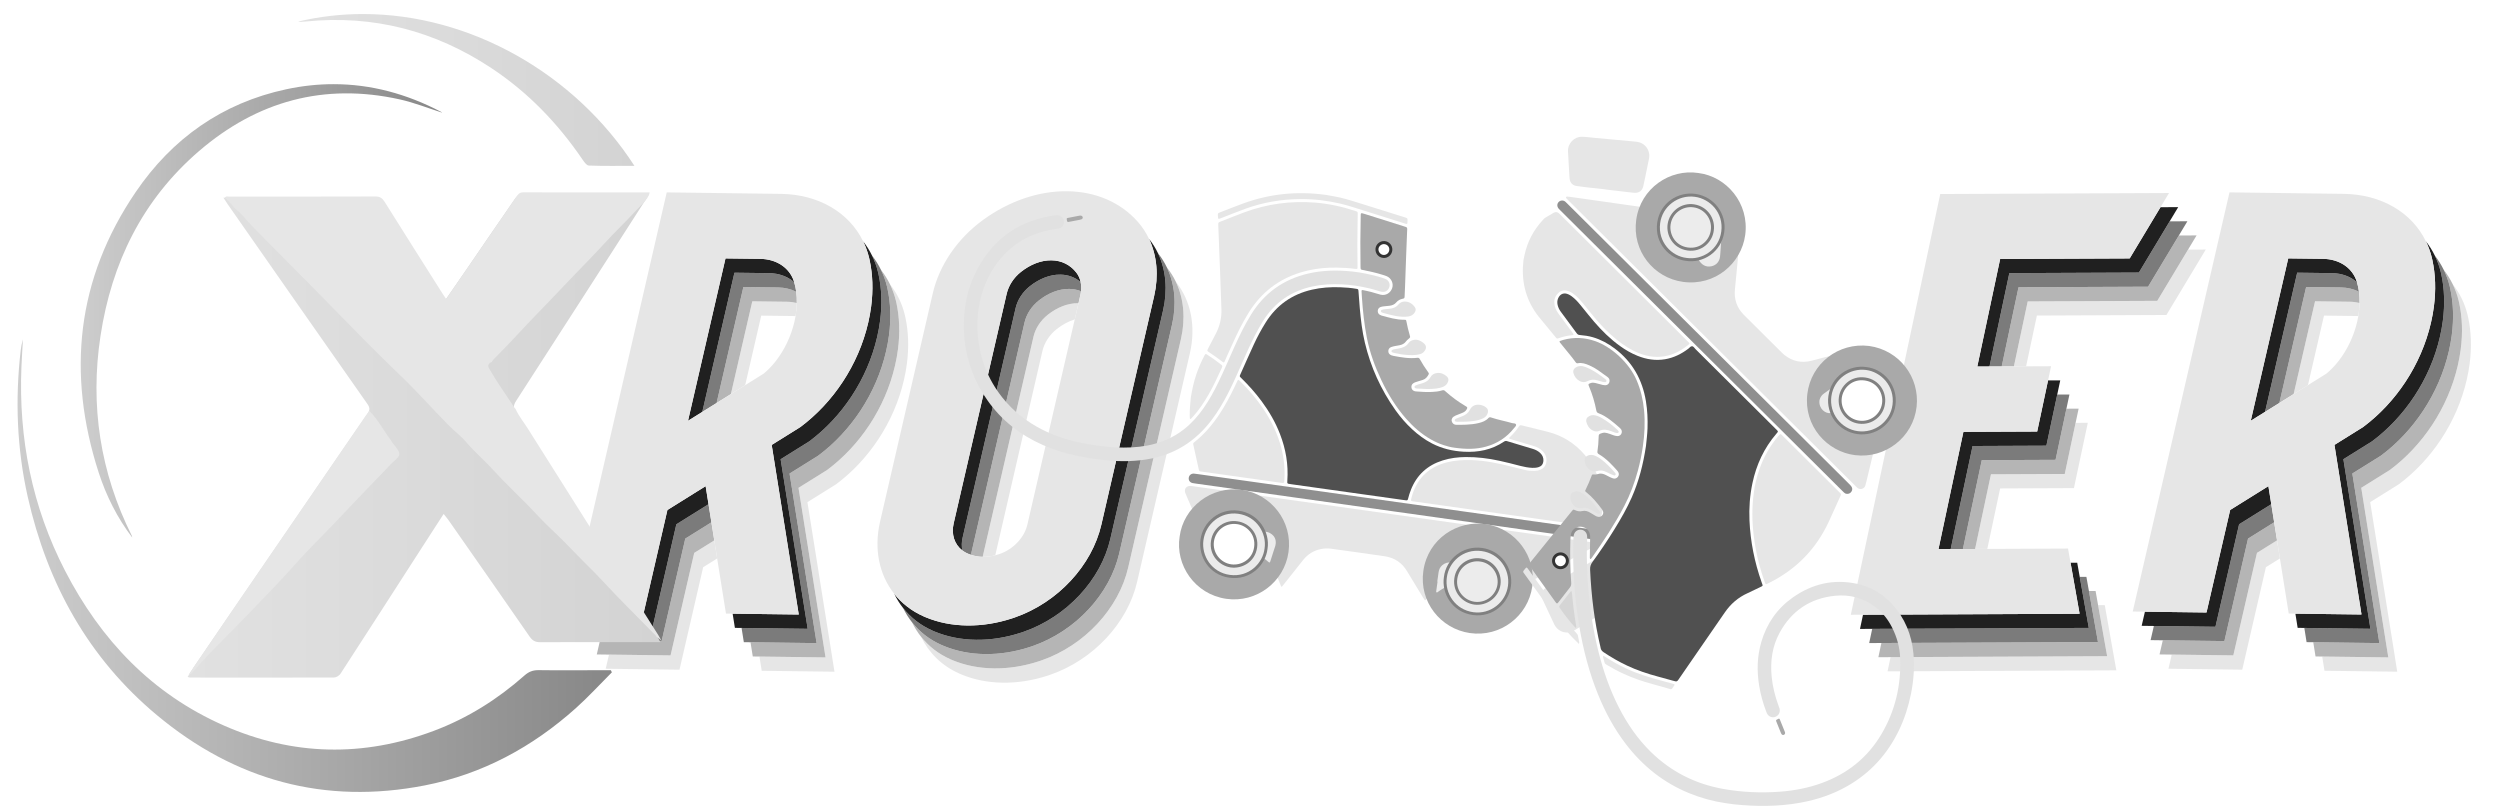 <?xml version="1.0" encoding="utf-8"?>
<!-- Generator: Adobe Illustrator 19.0.0, SVG Export Plug-In . SVG Version: 6.00 Build 0)  -->
<svg version="1.1" id="Layer_1" xmlns="http://www.w3.org/2000/svg" xmlns:xlink="http://www.w3.org/1999/xlink" x="0px" y="0px"
	 viewBox="0 0 2505.25 810.081" enable-background="new 0 0 2505.25 810.081" xml:space="preserve">
<polygon fill="#E6E6E6" points="2112.932,627.493 2109.187,606.403 2102.504,606.432 2103.727,613.319 2108.188,638.466 
	2111.577,657.57 1894.542,658.537 1891.517,672.765 2120.781,671.743 2117.392,652.64 "/>
<polygon fill="#E6E6E6" points="1995.139,475.298 1979.235,550.122 1991.464,550.067 2004.344,489.472 2078.279,489.142 
	2092.192,423.688 2079.963,423.742 2069.074,474.968 "/>
<polygon fill="#E6E6E6" points="2171.84,284.735 2161.783,301.473 2031.963,302.052 2018.124,367.157 2030.353,367.103 
	2041.167,316.226 2170.988,315.647 2181.045,298.909 2198.884,269.248 2210.408,250.079 2192.635,250.158 2189.679,255.075 "/>
<polygon fill="#B5B5B5" points="2162.635,270.562 2152.578,287.3 2022.758,287.879 2005.895,367.212 2018.124,367.158 
	2031.964,302.052 2161.783,301.474 2171.84,284.736 2189.679,255.075 2192.635,250.159 2201.203,235.906 2183.43,235.985 
	2180.475,240.901 "/>
<polygon fill="#B5B5B5" points="2059.87,460.794 1985.934,461.123 1967.006,550.175 1979.235,550.121 1995.139,475.297 
	2069.074,474.968 2079.962,423.742 2082.987,409.513 2070.758,409.568 "/>
<polygon fill="#B5B5B5" points="2108.188,638.466 2103.727,613.319 2102.504,606.432 2099.981,592.228 2093.299,592.258 
	2094.522,599.145 2098.982,624.292 2102.372,643.395 1885.338,644.362 1882.313,658.591 1894.542,658.536 2111.576,657.569 "/>
<polygon fill="#7B7B7B" points="2153.431,256.388 2143.374,273.126 2013.554,273.704 1993.666,367.267 2005.895,367.212 
	2022.758,287.878 2152.579,287.3 2162.636,270.562 2180.475,240.901 2183.431,235.985 2191.999,221.732 2174.226,221.811 
	2171.271,226.727 "/>
<polygon fill="#7B7B7B" points="2050.665,446.62 1976.729,446.949 1954.776,550.23 1967.006,550.175 1985.934,461.124 
	2059.87,460.794 2070.758,409.569 2073.783,395.34 2061.553,395.395 "/>
<polygon fill="#7B7B7B" points="2102.372,643.396 2098.983,624.293 2094.522,599.146 2093.299,592.259 2090.777,578.055 
	2084.095,578.085 2085.318,584.971 2089.778,610.119 2093.167,629.222 1876.132,630.189 1873.108,644.417 1885.337,644.363 "/>
<polygon fill="#202020" points="2144.226,242.214 2134.169,258.952 2004.348,259.53 1981.437,367.321 1993.666,367.267 
	2013.553,273.704 2143.374,273.126 2153.431,256.388 2171.27,226.727 2174.226,221.811 2182.794,207.558 2165.021,207.637 
	2162.066,212.553 "/>
<polygon fill="#202020" points="2041.46,432.446 1967.524,432.775 1942.547,550.284 1954.776,550.23 1976.729,446.949 
	2050.665,446.62 2061.553,395.394 2064.578,381.165 2052.349,381.22 "/>
<polygon fill="#202020" points="2093.167,629.222 2089.778,610.119 2085.317,584.971 2084.094,578.085 2081.572,563.881 
	2074.89,563.911 2076.113,570.798 2080.573,595.945 2083.962,615.048 1866.927,616.015 1863.903,630.243 1876.132,630.189 "/>
<polygon fill="#E6E6E6" points="2083.962,615.047 2080.573,595.944 2076.113,570.797 2074.889,563.91 2072.367,549.706 
	1991.464,550.068 1979.234,550.121 1967.005,550.175 1954.776,550.23 1942.547,550.284 1967.524,432.775 2041.46,432.447 
	2052.348,381.22 2055.372,366.991 2030.353,367.103 2018.124,367.158 2005.895,367.212 1993.666,367.267 1981.437,367.322 
	2004.349,259.53 2134.169,258.952 2144.226,242.213 2162.066,212.553 2165.021,207.637 2173.589,193.384 1944.326,194.405 
	1893.589,433.105 1893.526,433.405 1854.698,616.068 1866.927,616.014 "/>
<g>
	<defs>
		<rect id="SVGID_17_" x="-166.694" y="-117.248" width="2833.186" height="1100.004"/>
	</defs>
	<clipPath id="SVGID_1_">
		<use xlink:href="#SVGID_17_"  overflow="visible"/>
	</clipPath>
	<path clip-path="url(#SVGID_1_)" fill="#E6E6E6" d="M1178.324,282.385c8.014,16.864,9.824,36.88,5.089,57.391l-52.856,228.946
		c-9.451,40.937-43.58,78.035-86.936,93.077c-0.982,0.341-1.966,0.672-2.953,0.992c-14.529,4.716-29.598,7.19-44.672,6.994
		c-15.073-0.196-28.913-3.046-41.184-8.11c-0.833-0.344-1.66-0.698-2.479-1.062c-12.013-5.339-21.839-13.108-29.333-22.552
		c7.638,16.015,20.643,29.042,38.289,36.884c0.819,0.364,1.645,0.718,2.479,1.062c12.27,5.065,26.111,7.915,41.184,8.111
		c15.074,0.196,30.143-2.279,44.672-6.995c0.987-0.32,1.971-0.65,2.953-0.991c43.356-15.042,77.485-52.14,86.936-93.077
		l52.856-228.946C1198.534,327.404,1193.622,301.534,1178.324,282.385"/>
	<path clip-path="url(#SVGID_1_)" fill="#E6E6E6" d="M1050.019,315.414c-7.405,5.837-12.476,13.82-14.38,22.07l-50.917,220.542
		c0.095,0.002,0.183,0.018,0.278,0.019c4.123,0.054,8.261-0.542,12.354-1.607l47.241-204.622c1.904-8.25,6.975-16.233,14.38-22.069
		c5.644-4.45,11.772-7.766,18.043-9.684l3.737-16.186c-0.094-0.002-0.183-0.018-0.277-0.019
		C1070.016,303.722,1059.36,308.051,1050.019,315.414"/>
	<path clip-path="url(#SVGID_1_)" fill="#B5B5B5" d="M1071.521,289.525c-10.462-0.136-21.117,4.193-30.459,11.556
		c-7.405,5.837-12.475,13.82-14.38,22.07l-53.126,230.114c-0.212,0.919-0.369,1.83-0.499,2.737c3.608,1.22,7.496,1.942,11.664,2.024
		l50.917-220.543c1.904-8.25,6.975-16.233,14.38-22.07c9.342-7.363,19.997-11.691,30.459-11.555
		c0.095,0.001,0.183,0.016,0.277,0.018l1.946-8.429c0.279-1.209,0.467-2.412,0.605-3.607
		C1079.717,290.408,1075.784,289.581,1071.521,289.525"/>
	<path clip-path="url(#SVGID_1_)" fill="#B5B5B5" d="M954.812,661.675c12.271,5.064,26.111,7.915,41.184,8.111
		c15.074,0.195,30.143-2.279,44.672-6.995c0.987-0.32,1.971-0.651,2.953-0.991c43.356-15.042,77.485-52.141,86.936-93.078
		l52.856-228.946c4.735-20.51,2.925-40.526-5.089-57.391c-2.42-5.092-5.408-9.891-8.956-14.332
		c8.014,16.864,9.824,36.88,5.089,57.391l-52.856,228.946c-9.451,40.937-43.581,78.035-86.936,93.077
		c-0.982,0.341-1.966,0.672-2.953,0.991c-14.528,4.717-29.598,7.191-44.672,6.995c-15.073-0.196-28.913-3.046-41.184-8.111
		c-0.834-0.343-1.66-0.697-2.479-1.062c-12.012-5.338-21.839-13.107-29.333-22.551c2.438,5.112,5.441,9.903,8.956,14.332
		c7.494,9.444,17.32,17.213,29.333,22.552C953.152,660.977,953.979,661.331,954.812,661.675"/>
	<path clip-path="url(#SVGID_1_)" fill="#7B7B7B" d="M1062.566,275.193c-10.462-0.136-21.118,4.193-30.459,11.556
		c-7.405,5.837-12.476,13.819-14.38,22.069l-53.126,230.115c-1.02,4.416-1.059,8.715-0.228,12.675
		c1.084,0.823,2.25,1.574,3.504,2.234c1.64,0.863,3.387,1.553,5.181,2.16c0.13-0.907,0.287-1.818,0.499-2.736l53.126-230.115
		c1.904-8.25,6.975-16.233,14.38-22.07c9.341-7.363,19.997-11.692,30.459-11.556c4.263,0.056,8.196,0.883,11.784,2.315
		c0.367-3.167,0.231-6.257-0.393-9.175C1077.467,278.016,1070.567,275.297,1062.566,275.193"/>
	<path clip-path="url(#SVGID_1_)" fill="#7B7B7B" d="M943.377,646.28c0.819,0.364,1.645,0.718,2.479,1.062
		c12.271,5.064,26.111,7.915,41.184,8.111c15.073,0.196,30.143-2.279,44.672-6.995c0.987-0.32,1.971-0.651,2.953-0.991
		c43.355-15.042,77.485-52.141,86.936-93.077l52.856-228.947c4.735-20.51,2.925-40.526-5.089-57.391
		c-2.42-5.092-5.408-9.891-8.956-14.332c8.014,16.864,9.824,36.88,5.089,57.391l-52.856,228.946
		c-9.451,40.937-43.58,78.035-86.936,93.077c-0.982,0.341-1.966,0.672-2.953,0.991c-14.529,4.717-29.599,7.191-44.672,6.995
		c-15.073-0.196-28.914-3.046-41.184-8.111c-0.834-0.343-1.66-0.697-2.479-1.061c-12.013-5.339-21.839-13.109-29.334-22.553
		c2.439,5.113,5.442,9.904,8.957,14.333C921.538,633.172,931.364,640.941,943.377,646.28"/>
	<path clip-path="url(#SVGID_1_)" fill="#202020" d="M934.421,631.948c0.819,0.364,1.645,0.718,2.479,1.062
		c12.271,5.064,26.111,7.915,41.185,8.11c15.073,0.196,30.143-2.278,44.671-6.994c0.987-0.32,1.971-0.651,2.953-0.991
		c43.356-15.043,77.485-52.141,86.936-93.078l52.856-228.946c4.736-20.511,2.925-40.527-5.089-57.391
		c-2.42-5.092-5.408-9.891-8.956-14.332c8.014,16.864,9.825,36.88,5.09,57.391l-52.857,228.946
		c-9.451,40.937-43.58,78.035-86.936,93.077c-0.982,0.341-1.966,0.671-2.953,0.991c-14.529,4.716-29.598,7.191-44.671,6.995
		c-15.074-0.196-28.914-3.046-41.185-8.111c-0.833-0.344-1.66-0.697-2.479-1.062c-12.012-5.338-21.838-13.107-29.333-22.552
		c2.438,5.113,5.441,9.903,8.955,14.332C912.582,618.839,922.408,626.609,934.421,631.948"/>
	<path clip-path="url(#SVGID_1_)" fill="#202020" d="M964.6,538.933l53.126-230.115c1.905-8.25,6.976-16.232,14.38-22.069
		c9.342-7.363,19.998-11.692,30.459-11.556c8.002,0.104,14.902,2.823,20.348,7.472c-0.747-3.494-2.173-6.741-4.347-9.528
		c-5.895-7.562-14.495-12.141-24.957-12.277c-10.461-0.136-21.117,4.193-30.458,11.556c-7.405,5.837-12.476,13.82-14.381,22.07
		L955.644,524.6c-2.499,10.826,0.807,20.986,8.728,27.008C963.542,547.648,963.581,543.349,964.6,538.933"/>
	<path clip-path="url(#SVGID_1_)" fill="#E6E6E6" d="M925.465,617.616c0.819,0.364,1.646,0.718,2.479,1.062
		c12.271,5.064,26.111,7.914,41.184,8.11c15.074,0.196,30.143-2.278,44.672-6.994c0.987-0.32,1.971-0.651,2.953-0.991
		c43.356-15.043,77.485-52.141,86.936-93.078l52.856-228.946c4.736-20.51,2.925-40.526-5.089-57.391
		c-2.912-6.129-6.622-11.853-11.166-17.017c-8.464-9.618-19.018-17.339-31.277-22.636c-11.699-5.057-24.948-7.909-39.422-8.097
		s-28.957,2.303-42.915,7.027c-14.622,4.947-28.663,12.345-41.501,21.683c-25.87,18.814-43.963,45.578-50.42,73.546l-52.857,228.948
		c-6.313,27.342-0.839,53.228,14.234,72.222C903.626,604.508,913.453,612.277,925.465,617.616 M955.644,524.601l53.126-230.114
		c1.905-8.251,6.975-16.233,14.38-22.07c9.342-7.363,19.998-11.692,30.459-11.556c10.462,0.136,19.062,4.715,24.957,12.276
		c2.173,2.788,3.6,6.035,4.347,9.528c0.623,2.918,0.759,6.008,0.392,9.176c-0.138,1.195-0.325,2.397-0.605,3.606l-1.946,8.43
		l-3.737,16.187l-47.443,205.497c-2.84,12.302-12.734,23.562-25.607,28.745c-2.18,0.877-4.392,1.554-6.614,2.132
		c-4.093,1.066-8.231,1.661-12.354,1.608c-0.095-0.002-0.183-0.018-0.277-0.019c-4.169-0.082-8.057-0.804-11.664-2.024
		c-1.794-0.607-3.542-1.297-5.182-2.16c-1.254-0.66-2.42-1.411-3.504-2.235C956.451,545.587,953.145,535.427,955.644,524.601"/>
	<path clip-path="url(#SVGID_1_)" fill="#E6E6E6" d="M815.073,499.489l22.789-14.218c32.515-24.247,58.101-61.736,68.027-104.733
		c1.251-5.415,2.214-10.743,2.899-15.985c2.172-16.593,1.576-32.233-1.488-46.397c-0.183-0.847-0.375-1.689-0.575-2.526
		c-2.783-11.613-7.925-21.95-14.904-30.786c2.507,5.162,4.552,10.629,5.948,16.454c0.2,0.836,0.392,1.679,0.575,2.526
		c3.064,14.164,3.659,29.803,1.488,46.397c-0.685,5.241-1.648,10.569-2.898,15.985c-9.927,42.997-35.513,80.486-68.028,104.732
		l-22.789,14.219l-5.939,3.701l27.107,169.941l-66.249-0.861l2.273,14.246l72.932,0.947l-27.107-169.94L815.073,499.489z"/>
	<path clip-path="url(#SVGID_1_)" fill="#E6E6E6" d="M788.685,302.398l-34.798-0.453l-21.459,92.951l14.328-8.937l16.087-69.681
		l34.402,0.447c0.773-4.51,1.151-8.872,1.236-13.081C795.386,302.882,792.112,302.442,788.685,302.398"/>
	<polygon clip-path="url(#SVGID_1_)" fill="#E6E6E6" points="695.685,554.05 671.967,656.779 610.266,655.977 606.993,670.15 
		680.923,671.112 704.641,568.383 718.675,559.628 715.785,541.512 	"/>
	<polygon clip-path="url(#SVGID_1_)" fill="#B5B5B5" points="695.685,554.05 715.785,541.512 712.896,523.395 686.728,539.717 
		663.011,642.446 601.31,641.644 598.037,655.818 610.266,655.977 671.967,656.779 	"/>
	<path clip-path="url(#SVGID_1_)" fill="#B5B5B5" d="M779.729,288.065l-34.797-0.453L718.1,403.833l14.328-8.937l21.459-92.951
		l34.798,0.453c3.427,0.044,6.701,0.484,9.797,1.246c0.079-3.895-0.115-7.641-0.587-11.199
		C792.636,289.703,786.46,288.152,779.729,288.065"/>
	<path clip-path="url(#SVGID_1_)" fill="#B5B5B5" d="M800.178,488.857l5.938-3.701l22.789-14.219
		c32.516-24.246,58.102-61.735,68.028-104.732c1.251-5.416,2.214-10.744,2.899-15.985c2.171-16.594,1.575-32.233-1.488-46.397
		c-0.183-0.847-0.375-1.69-0.576-2.526c-1.395-5.825-3.44-11.292-5.947-16.454c-2.492-5.129-5.477-9.928-8.956-14.332
		c2.507,5.162,4.552,10.629,5.948,16.453c0.2,0.837,0.392,1.679,0.575,2.526c3.063,14.164,3.659,29.804,1.488,46.398
		c-0.686,5.24-1.648,10.569-2.899,15.984c-9.926,42.997-35.512,80.486-68.028,104.733l-22.788,14.218l-5.939,3.702l27.106,169.941
		l-66.248-0.862l2.273,14.246l6.683,0.087l66.248,0.861L800.178,488.857z"/>
	<path clip-path="url(#SVGID_1_)" fill="#7B7B7B" d="M770.773,273.733l-34.797-0.452L703.772,412.77l14.328-8.937l26.832-116.22
		l34.797,0.453c6.731,0.087,12.907,1.638,18.166,4.379c-0.444-3.351-1.109-6.544-2.01-9.532
		C789.552,277.184,780.762,273.863,770.773,273.733"/>
	<path clip-path="url(#SVGID_1_)" fill="#7B7B7B" d="M818.328,644.466l-27.106-169.941l5.938-3.701l22.789-14.219
		c32.516-24.246,58.101-61.735,68.028-104.732c1.25-5.416,2.213-10.744,2.899-15.985c2.171-16.594,1.575-32.233-1.488-46.397
		c-0.183-0.847-0.375-1.69-0.576-2.526c-1.395-5.825-3.441-11.292-5.948-16.453c-2.492-5.13-5.476-9.929-8.956-14.333
		c2.507,5.161,4.553,10.629,5.948,16.453c0.201,0.837,0.393,1.679,0.576,2.526c3.063,14.164,3.659,29.804,1.488,46.397
		c-0.686,5.242-1.649,10.57-2.899,15.985c-9.927,42.997-35.512,80.486-68.028,104.733l-22.789,14.218l-5.938,3.702l27.106,169.94
		l-66.248-0.861l2.272,14.246l6.684,0.087L818.328,644.466z"/>
	<polygon clip-path="url(#SVGID_1_)" fill="#7B7B7B" points="663.012,642.447 686.729,539.718 712.896,523.396 710.006,505.279 
		677.773,525.385 654.056,628.115 592.354,627.313 589.082,641.486 601.31,641.645 	"/>
	<polygon clip-path="url(#SVGID_1_)" fill="#202020" points="654.056,628.114 677.773,525.385 710.006,505.279 707.116,487.163 
		668.817,511.052 645.1,613.782 583.398,612.98 580.126,627.153 592.354,627.312 	"/>
	<path clip-path="url(#SVGID_1_)" fill="#202020" d="M809.372,630.133l-27.106-169.941l5.938-3.701l22.789-14.219
		c32.516-24.246,58.101-61.735,68.028-104.732c1.25-5.416,2.213-10.744,2.899-15.985c2.171-16.593,1.575-32.233-1.488-46.397
		c-0.183-0.847-0.375-1.689-0.576-2.526c-1.395-5.825-3.441-11.292-5.948-16.454c-2.492-5.129-5.477-9.928-8.956-14.332
		c2.508,5.162,4.553,10.629,5.949,16.453c0.2,0.837,0.392,1.679,0.575,2.527c3.063,14.163,3.659,29.803,1.488,46.397
		c-0.686,5.241-1.649,10.569-2.899,15.984c-9.926,42.997-35.512,80.486-68.028,104.733l-22.788,14.218l-5.939,3.702l27.106,169.941
		l-66.248-0.862l2.272,14.246l6.684,0.087L809.372,630.133z"/>
	<path clip-path="url(#SVGID_1_)" fill="#202020" d="M735.976,273.281l34.797,0.452c9.99,0.13,18.78,3.451,25.112,9.181
		c-0.048-0.16-0.082-0.333-0.132-0.492c-0.034-0.107-0.067-0.214-0.101-0.32c-4.417-13.824-17.546-22.489-33.835-22.701
		l-34.797-0.453l-37.576,162.761l6.575-4.102l7.753-4.836L735.976,273.281z"/>
	<path clip-path="url(#SVGID_1_)" fill="#E6E6E6" d="M800.417,615.801L773.31,445.86l5.939-3.701l22.789-14.219
		c32.515-24.247,58.101-61.735,68.028-104.732c1.25-5.416,2.213-10.744,2.898-15.985c2.172-16.594,1.576-32.233-1.488-46.397
		c-0.183-0.848-0.374-1.69-0.575-2.526c-1.395-5.825-3.441-11.292-5.948-16.454c-14.116-29.059-44.893-47.086-82.416-47.574
		l-114.394-1.487L571.17,612.821l12.228,0.159l61.702,0.802l23.717-102.729l38.299-23.89l2.89,18.116l2.89,18.116l2.89,18.117
		l2.89,18.116l8.809,55.225l6.683,0.087L800.417,615.801z M689.444,421.708l37.576-162.76l34.798,0.452
		c16.288,0.212,29.417,8.877,33.834,22.701c0.034,0.107,0.068,0.214,0.101,0.321c0.05,0.159,0.084,0.331,0.132,0.491
		c0.902,2.988,1.567,6.181,2.011,9.532c0.471,3.558,0.665,7.305,0.586,11.199c-0.086,4.209-0.464,8.571-1.237,13.081
		c-0.311,1.821-0.68,3.662-1.109,5.521c-3.452,14.951-10.198,28.679-18.712,39.568c-3.737,4.784-7.826,9.027-12.118,12.577
		l-3.086,1.921l-10.954,6.834l-4.509,2.813l-14.328,8.937l-14.328,8.937l-14.329,8.937l-7.753,4.836L689.444,421.708z"/>
	<path clip-path="url(#SVGID_1_)" fill="#E6E6E6" d="M2381.109,499.468l22.789-14.218c32.515-24.247,58.101-61.736,68.027-104.733
		c1.251-5.415,2.214-10.743,2.899-15.985c2.171-16.593,1.576-32.233-1.488-46.397c-0.183-0.847-0.374-1.689-0.575-2.526
		c-2.783-11.613-7.924-21.95-14.904-30.786c2.507,5.162,4.553,10.629,5.948,16.454c0.2,0.836,0.392,1.679,0.575,2.526
		c3.064,14.164,3.659,29.803,1.488,46.397c-0.685,5.241-1.648,10.569-2.898,15.985c-9.927,42.997-35.513,80.486-68.028,104.732
		l-22.789,14.219l-5.939,3.701l27.107,169.941l-66.249-0.861l2.273,14.246l72.931,0.947l-27.106-169.94L2381.109,499.468z"/>
	<path clip-path="url(#SVGID_1_)" fill="#E6E6E6" d="M2354.722,302.378l-34.798-0.453l-21.459,92.951l14.328-8.937l16.087-69.681
		l34.402,0.447c0.773-4.51,1.151-8.872,1.237-13.081C2361.423,302.862,2358.149,302.422,2354.722,302.378"/>
	<polygon clip-path="url(#SVGID_1_)" fill="#E6E6E6" points="2261.721,554.03 2238.004,656.759 2176.302,655.957 2173.03,670.13 
		2246.96,671.092 2270.677,568.363 2284.712,559.608 2281.822,541.492 	"/>
	<polygon clip-path="url(#SVGID_1_)" fill="#B5B5B5" points="2261.721,554.03 2281.822,541.492 2278.932,523.375 2252.765,539.697 
		2229.048,642.426 2167.346,641.624 2164.074,655.798 2176.302,655.957 2238.004,656.759 	"/>
	<path clip-path="url(#SVGID_1_)" fill="#B5B5B5" d="M2345.766,288.045l-34.797-0.453l-26.832,116.221l14.328-8.937l21.459-92.951
		l34.798,0.453c3.427,0.044,6.701,0.484,9.796,1.246c0.08-3.895-0.115-7.641-0.586-11.199
		C2358.672,289.683,2352.496,288.132,2345.766,288.045"/>
	<path clip-path="url(#SVGID_1_)" fill="#B5B5B5" d="M2366.215,488.837l5.938-3.701l22.789-14.219
		c32.515-24.246,58.102-61.735,68.028-104.732c1.25-5.416,2.213-10.744,2.899-15.985c2.171-16.594,1.575-32.233-1.488-46.397
		c-0.183-0.847-0.375-1.69-0.576-2.526c-1.395-5.825-3.44-11.292-5.948-16.454c-2.491-5.129-5.476-9.928-8.955-14.332
		c2.507,5.162,4.552,10.629,5.948,16.453c0.2,0.837,0.392,1.679,0.575,2.526c3.063,14.164,3.659,29.804,1.488,46.398
		c-0.686,5.24-1.648,10.569-2.899,15.984c-9.926,42.997-35.512,80.486-68.028,104.733l-22.789,14.218l-5.938,3.702l27.106,169.941
		l-66.248-0.862l2.273,14.246l6.683,0.087l66.248,0.861L2366.215,488.837z"/>
	<path clip-path="url(#SVGID_1_)" fill="#7B7B7B" d="M2336.81,273.712l-34.797-0.452l-32.204,139.489l14.328-8.937l26.832-116.22
		l34.797,0.453c6.731,0.087,12.907,1.638,18.166,4.38c-0.444-3.352-1.109-6.545-2.01-9.533
		C2355.589,277.164,2346.799,273.842,2336.81,273.712"/>
	<path clip-path="url(#SVGID_1_)" fill="#7B7B7B" d="M2384.365,644.446l-27.106-169.941l5.938-3.701l22.789-14.219
		c32.516-24.246,58.101-61.735,68.028-104.732c1.25-5.416,2.213-10.744,2.899-15.985c2.171-16.594,1.575-32.233-1.488-46.397
		c-0.184-0.847-0.375-1.69-0.576-2.526c-1.395-5.825-3.441-11.292-5.948-16.453c-2.492-5.13-5.476-9.929-8.956-14.333
		c2.507,5.161,4.553,10.629,5.948,16.453c0.201,0.837,0.393,1.679,0.576,2.526c3.063,14.164,3.659,29.804,1.488,46.397
		c-0.686,5.242-1.649,10.57-2.899,15.985c-9.927,42.997-35.512,80.486-68.028,104.733l-22.789,14.218l-5.938,3.702l27.106,169.94
		l-66.248-0.861l2.272,14.246l6.684,0.087L2384.365,644.446z"/>
	<polygon clip-path="url(#SVGID_1_)" fill="#7B7B7B" points="2229.049,642.426 2252.766,539.697 2278.933,523.375 2276.043,505.258 
		2243.81,525.364 2220.093,628.094 2158.391,627.292 2155.119,641.465 2167.347,641.624 	"/>
	<polygon clip-path="url(#SVGID_1_)" fill="#202020" points="2220.093,628.094 2243.81,525.365 2276.043,505.259 2273.153,487.143 
		2234.854,511.032 2211.137,613.762 2149.435,612.96 2146.163,627.133 2158.391,627.292 	"/>
	<path clip-path="url(#SVGID_1_)" fill="#202020" d="M2375.409,630.113l-27.106-169.941l5.938-3.701l22.789-14.219
		c32.515-24.246,58.101-61.735,68.028-104.732c1.25-5.415,2.213-10.744,2.899-15.985c2.171-16.593,1.575-32.233-1.488-46.397
		c-0.183-0.847-0.375-1.689-0.576-2.526c-1.395-5.825-3.441-11.292-5.948-16.454c-2.492-5.129-5.477-9.928-8.956-14.332
		c2.508,5.162,4.553,10.629,5.949,16.453c0.2,0.837,0.392,1.679,0.575,2.527c3.063,14.163,3.659,29.803,1.488,46.397
		c-0.686,5.241-1.649,10.569-2.899,15.984c-9.927,42.997-35.513,80.486-68.028,104.733l-22.789,14.218l-5.938,3.702l27.106,169.941
		l-66.248-0.862l2.272,14.246l6.684,0.087L2375.409,630.113z"/>
	<path clip-path="url(#SVGID_1_)" fill="#202020" d="M2302.013,273.26l34.797,0.452c9.99,0.13,18.78,3.451,25.112,9.181
		c-0.048-0.16-0.083-0.333-0.132-0.492c-0.034-0.107-0.068-0.214-0.101-0.32c-4.417-13.824-17.546-22.489-33.835-22.701
		l-34.797-0.453l-37.576,162.761l6.574-4.102l7.754-4.836L2302.013,273.26z"/>
	<path clip-path="url(#SVGID_1_)" fill="#E6E6E6" d="M2366.452,615.781l-27.106-169.941l5.939-3.701l22.789-14.219
		c32.515-24.247,58.101-61.735,68.028-104.732c1.25-5.416,2.213-10.744,2.898-15.985c2.171-16.594,1.576-32.233-1.488-46.397
		c-0.183-0.848-0.375-1.69-0.575-2.526c-1.395-5.825-3.441-11.292-5.948-16.454c-14.116-29.059-44.893-47.086-82.416-47.574
		l-114.394-1.487l-96.973,420.036l12.228,0.159l61.702,0.802l23.717-102.729l38.299-23.89l2.89,18.116l2.89,18.116l2.89,18.117
		l2.89,18.116l8.809,55.225l6.683,0.087L2366.452,615.781z M2255.48,421.688l37.576-162.76l34.798,0.452
		c16.288,0.212,29.417,8.877,33.834,22.701c0.034,0.107,0.067,0.214,0.101,0.321c0.05,0.159,0.084,0.331,0.132,0.491
		c0.902,2.988,1.567,6.181,2.011,9.532c0.471,3.558,0.665,7.305,0.586,11.199c-0.086,4.209-0.464,8.571-1.237,13.081
		c-0.311,1.821-0.68,3.662-1.11,5.521c-3.451,14.951-10.197,28.679-18.711,39.568c-3.737,4.783-7.826,9.027-12.118,12.577
		l-3.086,1.921l-10.954,6.834l-4.509,2.813l-14.328,8.937l-14.328,8.937l-14.329,8.937l-7.753,4.836L2255.48,421.688z"/>
	<path clip-path="url(#SVGID_1_)" fill="#505050" d="M1405.709,500.943c1.078,0.151,2.155,0.325,3.238,0.426
		c1.31,0.122,1.726-0.122,2.059-1.475c0.755-3.057,1.678-6.051,2.833-8.984c5.884-14.936,16.572-24.688,31.816-29.506
		c7.553-2.386,15.341-3.337,23.232-3.397c11.296-0.086,22.432,1.288,33.471,3.684c7.095,1.54,14.117,3.339,21.134,5.186
		c3.977,1.047,8.026,1.789,12.159,1.96c2.199,0.091,4.354-0.106,6.435-0.819c2.821-0.967,4.3-3.006,4.548-5.948
		c0.274-3.233-0.854-5.929-3.204-8.134c-2.07-1.943-4.53-3.237-7.212-4.053c-8.672-2.64-17.371-5.192-26.042-7.839
		c-1.177-0.36-2.047-0.145-3.023,0.512c-12.242,8.238-25.858,10.924-40.394,10.1c-11.136-0.631-21.746-3.129-31.69-8.261
		c-7.357-3.797-13.952-8.663-20.008-14.282c-6.232-5.781-11.778-12.175-16.686-19.099c-14.578-20.569-24.808-43.142-30.648-67.659
		c-2.721-11.425-4.079-23.084-5.118-34.771c-0.492-5.537-0.846-11.086-1.273-16.629c-0.165-2.15-0.224-2.205-2.241-2.559
		c-5.375-0.944-10.813-1.33-16.248-1.533c-9.451-0.354-18.833,0.299-28.094,2.416c-20.123,4.599-35.647,15.608-46.568,33.131
		c-4.355,6.988-8.25,14.229-11.702,21.691c-4.618,9.982-9.047,20.051-13.541,30.09c-0.859,1.92-0.853,1.965,0.656,3.432
		c7.473,7.266,14.407,15.004,20.612,23.387c7.52,10.162,13.822,21.007,18.411,32.813c5.867,15.094,8.567,30.689,7.4,46.894
		c-0.044,0.601-0.071,1.207-0.048,1.809c0.026,0.688,0.445,1.121,1.096,1.245c1.068,0.205,2.147,0.361,3.225,0.512
		c18.688,2.63,37.378,5.256,56.067,7.882C1368.81,495.758,1387.259,498.351,1405.709,500.943"/>
	<path clip-path="url(#SVGID_1_)" fill="#E6E6E6" d="M1196.989,487.468c-1.436-0.202-2.879-0.488-4.321-0.499
		c-3.962-0.028-6.228,3.161-4.947,6.874c0.355,1.027,0.822,2.015,1.251,3.015c4.721,11.002,9.392,22.026,14.192,32.993
		c2.204,5.037,3.691,10.221,4.147,15.699c0.071,0.844,0.134,1.689,0.245,2.527c0.322,2.423,0.349,2.477,2.647,1.736
		c6.036-1.946,12.217-2.864,18.553-2.859c3.161,0.002,6.275,0.423,9.377,0.932c1.318,0.216,2.272-0.039,3.23-1.016
		c3.642-3.712,7.361-7.349,11.057-11.009c1.032-1.021,2.053-2.055,3.131-3.026c7.243-6.519,19.11-3.101,22.247,6.119
		c0.931,2.737,0.823,5.496,0.029,8.216c-1.084,3.713-2.276,7.394-3.435,11.085c-0.58,1.845-1.14,3.699-1.797,5.517
		c-0.67,1.855-0.495,3.333,0.904,4.946c3.428,3.951,6.036,8.462,8.094,13.273c0.76,1.777,1.403,3.604,2.11,5.404
		c0.231,0.59,0.642,0.7,1.068,0.228c0.727-0.805,1.423-1.642,2.099-2.492c6.316-7.955,12.629-15.913,18.935-23.877
		c4.694-5.93,10.74-9.65,18.159-11.115c3.35-0.662,6.739-0.723,10.108-0.255c17.855,2.479,35.715,4.921,53.548,7.544
		c9.77,1.437,17.284,6.44,22.401,15.002c5.275,8.826,10.666,17.582,16.015,26.364c0.501,0.824,1.037,1.631,1.604,2.411
		c0.217,0.299,0.6,0.392,0.905,0.077c1.176-1.216,2.352-2.433,3.497-3.678c0.707-0.769,0.651-1.784,0.77-2.739
		c0.9-7.201,1.802-14.401,2.712-21.6c0.167-1.32,0.402-2.615,0.881-3.879c2.058-5.436,6.941-9.127,12.712-9.235
		c5.946-0.112,10.557,2.359,13.286,7.779c1.193,2.372,2.117,4.879,3.159,7.327c0.568,1.335,1.226,2.643,1.661,4.021
		c0.536,1.699,1.639,2.185,3.293,2.072c3.639-0.249,7.248,0.14,10.842,0.687c13.815,2.099,25.31,8.477,34.664,18.801
		c0.731,0.806,1.416,1.654,2.169,2.437c0.403,0.42,0.876,0.32,1.22-0.131c1.634-2.14,2.634-4.603,3.58-7.092
		c0.472-1.241,0.853-2.521,1.381-3.738c1.228-2.827,3.033-5.242,5.571-7.014c1.781-1.243,3.624-2.417,5.525-3.465
		c20.974-11.559,41.965-23.087,62.949-34.628c0.741-0.407,1.488-0.819,2.167-1.317c0.242-0.177,0.454-0.657,0.386-0.925
		c-0.072-0.285-0.457-0.62-0.763-0.694c-1.055-0.252-2.131-0.432-3.206-0.584c-11.5-1.624-23.001-3.237-34.502-4.853
		c-55.347-7.779-110.695-15.558-166.042-23.336C1329.966,506.153,1263.479,496.808,1196.989,487.468"/>
	<path clip-path="url(#SVGID_1_)" fill="#E6E6E6" d="M1360.338,260.843c-0.19-10.276-0.167-20.551,0.021-30.826
		c0.097-5.319,0.162-10.638,0.213-15.957c0.016-1.66-0.165-1.893-1.628-2.382c-13.361-4.461-27.027-7.546-41.079-8.651
		c-24.33-1.914-48.006,1.251-70.912,9.737c-8.047,2.981-15.999,6.219-23.988,9.357c-1.676,0.659-2.255,0.654-2.148,3.118
		c0.644,14.975,1.181,29.954,1.74,44.931c0.496,13.288,1.025,26.574,1.443,39.863c0.268,8.506-1.625,16.565-5.515,24.139
		c-2.319,4.515-4.689,9.004-7.027,13.51c-0.5,0.965-0.973,1.945-1.433,2.93c-0.296,0.632-0.112,1.163,0.441,1.577
		c0.193,0.145,0.369,0.315,0.572,0.445c4.894,3.124,9.577,6.544,14.189,10.066c0.975,0.745,1.452,0.641,1.942-0.445
		c1.64-3.635,3.223-7.295,4.847-10.937c4.479-10.048,9.061-20.046,14.41-29.671c2.996-5.393,6.152-10.691,9.845-15.642
		c13.831-18.542,32.279-29.906,54.704-35.001c9.468-2.151,19.081-3.002,28.791-2.831c6.051,0.106,12.082,0.44,18.085,1.236
		c0.479,0.063,0.963,0.1,1.446,0.118c0.802,0.03,0.996-0.175,1.102-1.455C1360.382,265.92,1360.385,263.381,1360.338,260.843"/>
	<path clip-path="url(#SVGID_1_)" fill="#E6E6E6" d="M1593.601,527.347c1.197,0.168,2.398,0.401,3.6,0.425
		c1.83,0.037,3.304-0.712,4.1-2.448c2.675-5.833,4.915-11.652,4.976-18.339c0.18-19.475-5.758-36.649-18.423-51.396
		c-9.888-11.513-22.261-19.198-37.022-22.915c-8.326-2.096-16.667-4.129-25.002-6.188c-0.352-0.088-0.717-0.13-1.062-0.24
		c-1.217-0.39-2.034,0.016-2.706,1.101c-2.504,4.038-5.664,7.526-9.133,10.754c-0.927,0.862-0.794,1.441,0.338,1.786
		c3.122,0.951,6.248,1.889,9.376,2.822c4.866,1.45,9.747,2.851,14.597,4.351c3.153,0.974,6.048,2.488,8.421,4.822
		c3.565,3.507,4.843,7.738,3.598,12.606c-0.772,3.017-2.785,5.018-5.645,6.197c-1.931,0.796-3.977,1.155-6.023,1.157
		c-3.017,0.002-6.052-0.052-9.017-0.791c-4.692-1.17-9.392-2.312-14.083-3.486c-13.045-3.266-26.169-6.062-39.673-6.505
		c-8.366-0.274-16.676,0.195-24.832,2.266c-8.099,2.057-15.464,5.539-21.667,11.248c-6.017,5.539-10.027,12.355-12.634,20.037
		c-0.659,1.942-1.171,3.938-1.648,5.934c-0.257,1.074,0.118,1.501,1.29,1.719c1.069,0.199,2.152,0.332,3.23,0.484
		c29.114,4.093,58.228,8.184,87.342,12.276C1535.133,519.132,1564.367,523.242,1593.601,527.347"/>
	<path clip-path="url(#SVGID_1_)" fill="#E1E1E1" d="M1142.868,461.22c15.455-1.741,30.041-6.136,43.347-14.379
		c11.044-6.841,20.207-15.706,28.006-26.035c6.212-8.226,11.436-17.061,16.157-26.209c5.714-11.071,10.638-22.505,15.678-33.887
		c4.797-10.832,9.634-21.644,15.478-31.968c1.369-2.418,2.78-4.816,4.251-7.174c11.636-18.66,28.368-30.025,49.787-34.581
		c9.509-2.022,19.139-2.491,28.847-2.047c9.588,0.438,19.004,1.929,28.315,4.156c2.702,0.646,5.354,1.496,8.03,2.249
		c1.28,0.36,2.543,0.824,3.846,1.046c3.532,0.6,6.535-1.274,7.614-4.636c1.026-3.197-0.489-6.774-3.709-8.123
		c-2.444-1.024-5.003-1.822-7.568-2.501c-8.306-2.2-16.687-4.068-25.246-4.987c-15.244-1.635-30.405-1.472-45.406,2.136
		c-24.356,5.857-43.2,19.338-56.422,40.658c-6.514,10.504-11.886,21.591-16.965,32.831c-5.326,11.784-10.324,23.716-15.979,35.351
		c-4.338,8.925-9.065,17.631-14.761,25.778c-5.574,7.973-11.98,15.18-19.642,21.226c-10.967,8.653-23.46,13.863-37.114,16.411
		c-10.269,1.917-20.632,2.267-31.056,1.803c-9.573-0.426-19.03-1.766-28.445-3.394c-15.674-2.711-30.86-7.033-45.131-14.246
		c-15.759-7.966-29.421-18.542-40.403-32.43c-14.431-18.249-22.495-39.052-24.546-62.185c-0.89-10.043-0.499-20.065,1.352-29.991
		c2.901-15.552,8.589-29.955,18.135-42.677c14.12-18.816,32.998-29.756,56.101-33.604c1.907-0.317,3.865-0.406,5.728-0.878
		c2.842-0.721,4.546-2.655,4.995-5.586c0.418-2.73-0.858-5.348-3.228-6.788c-1.411-0.858-2.969-1.005-4.551-0.895
		c-1.203,0.083-2.399,0.287-3.592,0.477c-36.508,5.822-62.413,25.752-78.08,59.048c-6.184,13.144-9.577,27.09-10.52,41.615
		c-1.991,30.675,5.594,58.751,23.119,84.005c14.226,20.497,33.267,35.187,55.991,45.226c11.322,5.002,23.104,8.544,35.244,10.956
		c5.459,1.084,10.902,2.23,14.067,2.612C1112.208,462.124,1127.506,462.951,1142.868,461.22"/>
	<path clip-path="url(#SVGID_1_)" fill="#A9A9A9" d="M1489.123,447.56c11.295-3.142,20.714-9.177,27.993-18.424
		c0.881-1.12,2.44-2.279,2.101-3.632c-0.385-1.534-2.422-1.084-3.731-1.462c-7.083-2.046-14.363-3.357-21.366-5.711
		c-1.001-0.336-1.829-0.253-2.606,0.605c-2.547,2.812-5.939,4.054-9.501,4.951c-4.24,1.068-8.572,1.477-12.917,1.687
		c-3.137,0.151-6.284,0.104-9.426,0.121c-1.804,0.009-3.329-0.596-4.306-2.203c-1.222-2.009-0.788-4.359,1.119-5.821
		c1.259-0.964,2.744-1.511,4.217-2.07c1.807-0.686,3.625-1.357,5.383-2.156c1.806-0.821,3.244-2.093,4.045-3.975
		c0.318-0.744,0.295-1.407-0.457-1.885c-0.51-0.325-1.025-0.641-1.545-0.949c-6.781-4.016-13.098-8.665-18.993-13.893
		c-0.271-0.241-0.564-0.461-0.81-0.726c-0.913-0.982-1.905-1.237-3.25-0.804c-3.241,1.044-6.62,1.383-10.004,1.542
		c-5.202,0.244-10.394-0.039-15.578-0.471c-0.72-0.06-1.465-0.135-2.136-0.375c-1.589-0.569-2.667-1.692-2.903-3.4
		c-0.249-1.796,0.248-3.385,1.824-4.442c1.318-0.885,2.842-1.324,4.346-1.785c1.732-0.53,3.471-1.042,5.198-1.59
		c2.866-0.909,4.545-3.069,5.866-5.605c0.252-0.483,0.182-0.94-0.038-1.379c-0.161-0.32-0.4-0.603-0.613-0.896
		c-2.993-4.113-5.716-8.399-8.177-12.849c-0.576-1.041-1.163-1.582-2.54-1.413c-8.163,1-16.15-0.449-24.121-1.96
		c-0.708-0.134-1.411-0.354-2.082-0.62c-1.856-0.737-2.947-2.275-2.884-4.181c0.062-1.859,1.002-3.251,2.718-3.94
		c1.222-0.49,2.536-0.78,3.831-1.058c1.534-0.329,3.095-0.532,4.638-0.821c2.707-0.506,5.014-1.648,6.668-3.98
		c0.618-0.87,1.461-1.608,2.295-2.292c1.941-1.592,1.992-1.572,1.331-3.754c-1.368-4.517-2.411-9.11-3.312-13.74
		c-0.33-1.696-0.403-1.787-2.143-1.768c-7.862,0.085-15.283-2.183-22.753-4.192c-0.575-0.155-1.139-0.414-1.656-0.715
		c-1.626-0.949-2.333-2.427-2.162-4.266c0.16-1.714,1.148-2.942,2.717-3.557c0.997-0.391,2.097-0.572,3.169-0.71
		c1.915-0.248,3.847-0.366,5.767-0.586c2.723-0.313,5.113-1.229,6.945-3.454c1.58-1.92,3.717-3.01,6.173-3.542
		c1.969-0.427,1.998-0.507,2.126-2.672c0.178-3.017,0.297-6.039,0.407-9.059c0.387-10.633,0.746-21.267,1.14-31.9
		c0.3-8.096,0.638-16.19,0.961-24.285c0.019-0.483,0.06-0.966,0.079-1.449c0.074-1.978-0.291-2.303-2.006-2.833
		c-8.198-2.532-16.368-5.158-24.548-7.748c-5.184-1.641-10.355-3.33-15.56-4.904c-4.903-1.482-4.376-1.543-4.491,2.931
		c-0.424,16.56-0.432,33.12-0.171,49.682c0.006,0.363,0.013,0.726,0.04,1.088c0.132,1.763,0.228,1.893,2.138,2.276
		c6.76,1.355,13.503,2.777,20.079,4.883c1.381,0.442,2.789,0.836,4.11,1.42c4.526,2.003,6.875,7.204,5.385,11.76
		c-1.67,5.106-6.578,7.97-11.694,6.681c-3.162-0.797-6.25-1.886-9.407-2.708c-2.804-0.731-5.653-1.295-8.492-1.888
		c-0.708-0.148-1.192,0.261-1.159,0.993c0.098,2.173,0.243,4.343,0.392,6.513c0.927,13.514,2.333,26.974,4.96,40.276
		c2.947,14.917,8.139,29.081,14.658,42.777c6.581,13.825,14.519,26.787,24.653,38.329c7.231,8.236,15.382,15.38,24.942,20.823
		c7.976,4.54,16.536,7.371,23.849,8.289C1469.545,450.301,1479.406,450.263,1489.123,447.56"/>
	<path clip-path="url(#SVGID_1_)" fill="#A9A9A9" d="M1489.045,525.266c-28.317-4.244-58.049,14.406-62.703,46.79
		c-4.491,31.257,17.446,58.019,46.444,62.306c30.796,4.554,58.581-17.048,62.697-46.774
		C1539.799,557.641,1518.892,529.74,1489.045,525.266"/>
	<path clip-path="url(#SVGID_1_)" fill="#A9A9A9" d="M1228.851,600.076c30.119,4.349,58.157-16.758,62.359-46.814
		c4.332-30.979-17.576-58.245-46.816-62.368c-30.834-4.348-58.529,17.706-62.282,46.835
		C1177.645,566.015,1197.156,595.499,1228.851,600.076"/>
	<path clip-path="url(#SVGID_1_)" fill="#E6E6E6" d="M1283.46,483.756c3.343,0.466,3.427,0.441,3.643-2.994
		c0.686-10.94-0.445-21.709-3.22-32.31c-3.588-13.706-9.653-26.275-17.468-38.037c-6.782-10.207-14.682-19.488-23.384-28.1
		c-0.172-0.17-0.344-0.34-0.52-0.505c-1.753-1.643-1.783-1.646-2.901,0.68c-0.889,1.85-1.713,3.732-2.606,5.58
		c-4.417,9.143-9.155,18.109-14.748,26.598c-6.957,10.558-15.028,20.13-24.95,28.053c-0.189,0.151-0.367,0.318-0.566,0.454
		c-0.895,0.613-1.253,1.373-0.909,2.482c0.286,0.918,0.396,1.889,0.605,2.832c1.485,6.722,2.974,13.443,4.464,20.165
		c0.183,0.825,0.342,1.659,0.583,2.468c0.221,0.741,0.725,1.214,1.544,1.316c0.959,0.119,1.912,0.287,2.869,0.422
		c12.808,1.802,25.615,3.601,38.423,5.401C1257.366,480.094,1270.411,481.935,1283.46,483.756"/>
	<path clip-path="url(#SVGID_1_)" fill="#8F8F8F" d="M1595.003,540.352c1.317,0.185,2.635,0.432,3.96,0.485
		c2.442,0.098,4.535-1.615,4.951-3.917c0.439-2.42-1.12-4.9-3.611-5.524c-1.402-0.352-2.86-0.488-4.297-0.69
		c-77.027-10.828-154.055-21.654-231.083-32.479c-54.867-7.711-109.733-15.422-164.599-23.131c-1.317-0.185-2.634-0.432-3.959-0.496
		c-2.668-0.127-4.75,1.603-5.113,4.128c-0.368,2.563,1.121,4.742,3.766,5.352c1.292,0.299,2.625,0.427,3.943,0.612
		c66.006,9.279,132.014,18.556,198.021,27.832C1462.989,521.801,1528.995,531.078,1595.003,540.352"/>
	<path clip-path="url(#SVGID_1_)" fill="#E6E6E6" d="M1245.716,203.915c-7.835,2.856-15.579,5.964-23.356,8.979
		c-1.926,0.748-1.993,0.905-1.922,2.922c0.026,0.724,0.091,1.448,0.155,2.17c0.128,1.437,0.376,1.585,1.871,1.058
		c0.912-0.321,1.806-0.693,2.708-1.042c7.666-2.966,15.277-6.084,23.008-8.87c17.671-6.367,35.959-9.481,54.723-9.65
		c13.476-0.12,26.778,1.471,39.921,4.51c7.79,1.802,15.343,4.362,22.958,6.731c10.502,3.266,20.983,6.597,31.47,9.907
		c3.689,1.164,7.369,2.353,11.057,3.517c1.667,0.527,2.11,0.302,2.116-1.274c0.019-4.36,0.72-4.05-3.836-5.452
		c-13.514-4.16-26.969-8.511-40.482-12.675c-7.621-2.348-15.19-4.874-22.967-6.716c-5.072-1.201-10.227-1.877-14.335-2.708
		C1299.721,191.312,1272.345,194.208,1245.716,203.915"/>
	<path clip-path="url(#SVGID_1_)" fill="#E6E6E6" d="M1192.209,416.419c0.003,0.965,0.078,1.931,0.156,2.894
		c0.016,0.199,0.152,0.488,0.306,0.55c0.182,0.072,0.521,0.019,0.659-0.115c0.778-0.755,1.538-1.531,2.263-2.337
		c6.084-6.77,11.095-14.295,15.591-22.182c4.848-8.504,8.971-17.369,13.04-26.26c0.201-0.439,0.34-0.906,0.531-1.349
		c0.271-0.626,0.159-1.171-0.313-1.643c-0.17-0.17-0.373-0.305-0.563-0.454c-4.654-3.655-9.431-7.139-14.433-10.307
		c-1.171-0.741-1.536-0.638-2.232,0.655c-3.383,6.286-6.182,12.829-8.469,19.587c-2.484,7.342-4.091,14.898-5.399,22.715
		C1192.705,404.115,1192.188,410.25,1192.209,416.419"/>
	<path clip-path="url(#SVGID_1_)" fill="#ECECEC" d="M1273.559,534.764c-3.724-2.411-7.705-2.642-11.619-0.245
		c-0.713,0.437-1.376,0.991-1.974,1.58c-3.96,3.896-7.907,7.805-11.834,11.734c-1.348,1.349-1.23,1.688,0.743,2.304
		c6.165,1.922,11.838,4.814,16.997,8.687c1.831,1.374,3.533,2.921,5.303,4.378c0.939,0.773,1.35,0.676,1.761-0.569
		c1.285-3.897,2.538-7.804,3.76-11.721c0.611-1.956,1.462-3.848,1.652-5.932C1278.866,540.592,1277.183,537.109,1273.559,534.764"/>
	<path clip-path="url(#SVGID_1_)" fill="#ECECEC" d="M1439.269,592.197c-0.062,0.454-0.23,1.009,0.194,1.337
		c0.65,0.503,1.083-0.161,1.555-0.445c0.516-0.311,0.983-0.703,1.48-1.046c6.756-4.667,14.17-7.768,22.233-9.319
		c0.711-0.136,1.418-0.306,2.135-0.408c0.91-0.13,0.823-0.736,0.62-1.319c-0.318-0.911-0.71-1.796-1.084-2.687
		c-1.17-2.785-2.256-5.61-3.539-8.343c-3.468-7.386-12.433-8.166-17.734-3.443c-2.086,1.858-3.128,4.26-3.531,6.965
		c-0.464,3.107-0.881,6.221-1.318,9.332c0.098,0.013,0.196,0.028,0.294,0.041C1440.136,585.974,1439.692,589.084,1439.269,592.197"
		/>
	<path clip-path="url(#SVGID_1_)" fill="#E1E1E1" d="M1418.977,355.654c1.431-0.151,2.846-0.514,4.246-0.865
		c1.186-0.297,2.266-0.88,3.147-1.733c2.891-2.8,4.17-6.45-0.379-9.743c-2.571-1.861-5.33-3.311-8.733-2.774
		c-2.251,0.356-4.283,1.164-5.569,3.04c-2.469,3.602-6.052,5.003-10.123,5.637c-1.55,0.242-3.099,0.503-4.63,0.841
		c-0.691,0.152-1.374,0.448-1.991,0.801c-0.771,0.439-0.732,1.752,0.047,2.111c0.653,0.3,1.347,0.551,2.049,0.695
		c2.486,0.509,4.983,0.964,7.476,1.439C1409.324,355.75,1414.137,356.165,1418.977,355.654"/>
	<path clip-path="url(#SVGID_1_)" fill="#E1E1E1" d="M1411.339,317.131c2.757-0.415,4.956-1.707,6.457-4.151
		c1.062-1.727,1.201-3.484,0.066-5.095c-2.49-3.533-5.858-5.733-10.302-5.7c-2.359,0.017-4.522,0.935-6.054,2.809
		c-2.478,3.033-5.771,4.176-9.513,4.461c-1.799,0.138-3.595,0.329-5.384,0.562c-0.705,0.092-1.406,0.314-2.069,0.576
		c-0.452,0.178-0.743,0.598-0.761,1.122c-0.018,0.532,0.289,0.932,0.69,1.196c0.394,0.259,0.852,0.451,1.308,0.581
		c4.867,1.391,9.779,2.589,13.173,3.211C1404.135,317.503,1407.736,317.674,1411.339,317.131"/>
	<path clip-path="url(#SVGID_1_)" fill="#E1E1E1" d="M1473.115,410.395c-1.614,3.27-4.139,5.266-7.394,6.557
		c-2.133,0.847-4.289,1.642-6.401,2.539c-0.761,0.323-1.552,0.795-1.49,1.832c0.048,0.799,0.91,1.325,2.25,1.342
		c5.805,0.074,11.603-0.027,17.355-0.92c3.117-0.484,6.17-1.211,8.998-2.67c2.253-1.163,3.833-2.88,4.503-5.393
		c0.599-2.244,0.008-4.072-1.801-5.473c-1.856-1.437-4.011-2.199-6.021-2.523C1478.618,405.038,1474.964,406.651,1473.115,410.395"
		/>
	<path clip-path="url(#SVGID_1_)" fill="#E1E1E1" d="M1439.364,389.343c2.525-0.351,4.99-0.891,7.317-1.982
		c2.081-0.976,3.505-2.556,4.34-4.659c0.786-1.98,0.56-3.891-1.037-5.346c-2.778-2.533-6.005-4.023-9.892-3.575
		c-2.809,0.323-5.151,1.549-6.516,4.053c-1.883,3.451-4.876,5.254-8.482,6.306c-1.392,0.406-2.801,0.76-4.178,1.209
		c-0.915,0.299-1.808,0.685-2.674,1.107c-0.595,0.29-0.854,0.884-0.735,1.52c0.119,0.638,0.61,1.03,1.231,1.182
		c0.467,0.115,0.956,0.145,1.375,0.204C1426.571,389.722,1432.967,390.231,1439.364,389.343"/>
	<path clip-path="url(#SVGID_1_)" fill="#A9A9A9" d="M1081.741,216.114c-3.796,0.724-7.592,1.443-11.379,2.211
		c-1.488,0.301-1.561,0.481-1.304,1.937c0.063,0.357,0.134,0.713,0.183,1.072c0.128,0.943,0.776,1.129,1.566,1.052
		c0.478-0.046,0.948-0.177,1.422-0.267c3.204-0.608,6.409-1.204,9.609-1.83c0.705-0.138,1.415-0.322,2.078-0.594
		c0.803-0.331,1.231-1.285,1.056-2.1c-0.177-0.82-0.91-1.455-2.114-1.585C1082.697,216.024,1082.21,216.024,1081.741,216.114"/>
	<path clip-path="url(#SVGID_1_)" fill="#E6E6E6" d="M1627.155,583.334c-1.172-1.537-2.44-3-3.684-4.481
		c-4.2-4.997-8.407-9.987-12.612-14.98c-0.389-0.463-0.766-0.936-1.169-1.386c-3.32-3.711-6.657-4.316-10.985-1.991
		c-0.639,0.343-1.265,0.709-1.892,1.073c-15.477,8.969-30.953,17.938-46.428,26.911c-0.835,0.484-1.699,0.939-2.469,1.516
		c-2.868,2.152-3.937,5.63-2.794,9.039c0.268,0.799,0.651,1.561,1.009,2.327c3.633,7.773,7.266,15.546,10.915,23.311
		c0.461,0.981,0.936,1.972,1.536,2.871c4.002,5.985,11.441,7.978,17.905,4.816c0.758-0.37,1.476-0.824,2.197-1.265
		c14.436-8.83,28.87-17.661,43.301-26.498c0.824-0.505,1.649-1.017,2.42-1.597c3.035-2.288,4.893-5.292,5.423-9.195
		C1630.466,589.999,1629.544,586.468,1627.155,583.334"/>
	<path clip-path="url(#SVGID_1_)" fill="#333333" d="M1386.062,258.479c-4.951-0.522-8.094-4.715-7.673-9.298
		c0.415-4.524,4.404-7.863,9.007-7.603c4.679,0.264,8.205,4.362,7.839,9.11C1394.873,255.379,1390.753,258.973,1386.062,258.479"/>
	<path clip-path="url(#SVGID_1_)" fill="#FFFFFF" d="M1387.119,244.642c-2.821-0.185-5.509,2.056-5.761,4.802
		c-0.268,2.931,2.108,5.817,4.967,6.033c3.02,0.227,5.635-2.014,5.893-5.051C1392.475,247.402,1390.221,244.846,1387.119,244.642"/>
	<path clip-path="url(#SVGID_1_)" fill="#808080" d="M1485.09,549.071c18.617,2.493,31.48,19.606,29.048,38.2
		c-2.177,16.653-17.476,31.828-38.191,29.029c-20.671-2.793-31.557-21.591-29-38.168
		C1449.132,560.356,1465.728,546.478,1485.09,549.071"/>
	<path clip-path="url(#SVGID_1_)" fill="#EBEBEB" d="M1476.4,613.495c16.975,2.332,32.505-9.658,34.761-26.55
		c2.155-16.135-8.72-32.363-26.571-34.739c-18.374-2.445-32.876,11.061-34.716,26.549
		C1447.575,594.232,1458.074,610.977,1476.4,613.495"/>
	<path clip-path="url(#SVGID_1_)" fill="#808080" d="M1232.009,578.932c-20.438-2.796-31.337-21.312-28.991-38.224
		c2.454-17.694,18.801-31.658,38.251-28.975c19.894,2.745,31.637,21.19,28.912,38.23
		C1268.382,566.145,1253.089,581.816,1232.009,578.932"/>
	<path clip-path="url(#SVGID_1_)" fill="#EBEBEB" d="M1240.818,514.858c-17.754-2.448-32.636,10.294-34.853,26.429
		c-2.164,15.751,8.228,32.328,26.458,34.814c18.955,2.585,33.085-11.555,34.797-26.421
		C1269.586,534.445,1259.294,517.405,1240.818,514.858"/>
	<path clip-path="url(#SVGID_1_)" fill="#808080" d="M1503.657,585.717c-1.782,13.464-14.193,21.676-26.079,20.177
		c-11.505-1.451-22.168-12.058-20.2-26.385c1.921-13.983,14.686-21.692,26.228-19.92
		C1496.121,561.07,1505.357,572.87,1503.657,585.717"/>
	<path clip-path="url(#SVGID_1_)" fill="#ECECEC" d="M1460.361,579.937c-1.81,12.329,7.246,21.799,17.478,23.107
		c11.548,1.476,21.398-7.031,22.806-17.462c1.462-10.836-6.296-21.447-17.337-22.866
		C1473.874,561.194,1462.231,567.201,1460.361,579.937"/>
	<path clip-path="url(#SVGID_1_)" fill="#808080" d="M1259.738,548.775c-2.114,14.749-15.593,21.536-26.676,19.83
		c-10.996-1.692-21.687-12.14-19.529-26.578c2.078-13.915,14.839-21.517,26.458-19.61
		C1251.319,523.824,1261.785,534.492,1259.738,548.775"/>
	<path clip-path="url(#SVGID_1_)" fill="#FFFFFF" d="M1216.51,542.377c-1.683,11.129,6.233,21.65,17.433,23.156
		c9.856,1.326,21.137-4.883,22.842-17.405c1.795-13.18-8.159-21.841-17.268-22.912
		C1228.418,523.642,1218.19,531.271,1216.51,542.377"/>
	<path clip-path="url(#SVGID_1_)" fill="#E6E6E6" d="M1581.946,645.354c0.595-0.548,0.7-1.244,0.555-1.99
		c-0.416-2.135-0.873-4.262-1.268-6.4c-0.188-1.018-0.81-1.722-1.477-2.435c-1.982-2.12-3.973-4.232-5.908-6.395
		c-6.145-6.867-11.354-14.449-16.712-21.916c-8.462-11.792-16.915-23.589-25.378-35.379c-1.954-2.724-1.966-2.716-3.975-0.225
		c-0.304,0.377-0.596,0.763-0.909,1.131c-0.643,0.756-0.653,1.502-0.033,2.282c0.376,0.472,0.71,0.978,1.063,1.468
		c10.538,14.617,21.09,29.224,31.609,43.855c6.231,8.666,13.152,16.727,20.86,24.113c0.598,0.573,1.363,1.032,1.605,1.914
		C1582.16,645.103,1581.92,645.413,1581.946,645.354"/>
	<path clip-path="url(#SVGID_1_)" fill="#505050" d="M1635.281,498.194c-4.861,11.095-10.911,21.563-17.248,31.865
		c-6.971,11.331-14.412,22.353-22.228,33.114c-1.714,2.36-2.497,4.646-2.361,7.631c1.193,26.143,4.271,52.022,10.341,77.509
		c0.055,0.235,0.108,0.473,0.138,0.712c0.255,2.055,1.347,3.431,3.086,4.597c7.544,5.054,15.38,9.576,23.599,13.437
		c9.877,4.64,20.17,8.102,30.701,10.906c4.789,1.275,9.556,2.63,14.335,3.943c0.932,0.256,1.894,0.424,2.803,0.744
		c1.511,0.531,2.439,0.01,3.32-1.285c4.483-6.6,9.046-13.145,13.581-19.709c10.995-15.912,22.05-31.783,32.96-47.753
		c5.883-8.613,13.392-15.175,22.913-19.465c4.078-1.838,8.077-3.849,12.111-5.784c0.763-0.367,1.533-0.721,2.274-1.127
		c0.568-0.312,0.911-0.752,0.628-1.476c-0.351-0.901-0.656-1.819-0.978-2.732c-7.032-19.974-11.165-40.523-12.101-61.686
		c-0.558-12.621,0.358-25.161,2.978-37.519c3.904-18.415,11.593-35.051,23.914-49.418c0.315-0.367,0.644-0.723,0.943-1.103
		c0.857-1.09,0.873-1.369-0.2-2.441c-5.304-5.299-10.633-10.573-15.948-15.861c-21.945-21.838-43.883-43.682-65.848-65.5
		c-1.078-1.072-1.927-2.84-3.538-2.81c-1.388,0.027-2.365,1.545-3.511,2.414c-7.046,5.345-14.776,9.171-23.563,10.637
		c-9.453,1.577-18.534,0.099-27.353-3.431c-6.32-2.53-12.155-5.92-17.669-9.887c-9.677-6.964-18.124-15.254-25.864-24.269
		c-4.253-4.954-8.297-10.087-12.417-15.155c-2.29-2.817-4.575-5.637-7.291-8.065c-1.805-1.614-3.688-3.118-5.904-4.164
		c-4.504-2.124-8.424-0.711-10.453,3.829c-0.973,2.176-1.069,4.434-0.532,6.745c0.556,2.394,1.582,4.581,3.023,6.544
		c5.366,7.314,10.789,14.585,16.156,21.898c0.779,1.061,1.686,1.552,3.009,1.661c4.461,0.37,8.877,0.97,13.205,2.242
		c7.997,2.352,15.157,6.252,21.781,11.239c17.719,13.34,27.782,31.207,31.323,52.931c1.464,8.979,1.887,18.011,1.58,27.104
		c-0.212,6.3-1.034,12.529-1.55,17.703C1646.67,465.33,1642.313,482.143,1635.281,498.194"/>
	<path clip-path="url(#SVGID_1_)" fill="#E6E6E6" d="M1696.737,250.896c0.962-3.414,0.494-2.95-1.54-4.409
		c-6.982-5.01-12.669-11.194-16.945-18.656c-4.34-7.571-6.825-15.714-7.477-24.417c-0.064-0.844-0.127-1.689-0.23-2.529
		c-0.119-0.985-0.522-1.251-1.44-0.927c-2.757,0.976-5.279,2.397-7.643,4.11c-4.314,3.128-9.104,4.363-14.394,3.615
		c-0.958-0.136-1.922-0.231-2.88-0.367c-19.644-2.786-39.288-5.576-58.932-8.364c-4.192-0.594-8.385-1.185-12.58-1.763
		c-0.835-0.115-1.679-0.224-2.518-0.218c-0.29,0.002-0.715,0.303-0.827,0.571c-0.112,0.271-0.022,0.767,0.175,0.998
		c0.705,0.825,1.481,1.593,2.252,2.361c8.315,8.278,16.634,16.551,24.953,24.826c41.59,41.374,83.18,82.749,124.77,124.123
		c45.707,45.469,91.413,90.937,137.122,136.403c0.943,0.938,1.846,1.933,2.885,2.754c3.121,2.468,6.957,0.279,7.715-2.314
		c0.44-1.509,0.833-3.033,1.203-4.561c1.987-8.229,3.951-16.464,5.944-24.691c1.082-4.467,2.163-8.934,3.324-13.38
		c0.798-3.056,2.118-5.913,3.67-8.659c0.714-1.263,1.486-2.492,2.219-3.744c1.652-2.826,1.645-2.817-1.33-3.886
		c-8.203-2.947-15.42-7.464-21.614-13.604c-0.601-0.596-1.181-1.212-1.772-1.819c-0.537-0.551-1.166-0.827-1.955-0.705
		c-0.716,0.11-1.44,0.167-2.158,0.267c-5.385,0.75-10.767,1.518-16.154,2.254c-2.902,0.397-5.717,0.367-8.543-0.785
		c-8.595-3.505-12.044-16.26-3.462-23.371c0.837-0.694,1.733-1.318,2.617-1.953c4.123-2.968,8.221-5.974,12.396-8.868
		c1.413-0.979,2.073-1.952,1.977-3.832c-0.328-6.444,0.416-12.8,2.343-18.989c0.252-0.807,0.476-1.63,0.624-2.461
		c0.104-0.588-0.305-0.923-0.853-0.829c-0.949,0.163-1.884,0.417-2.817,0.662c-9.817,2.579-19.622,5.209-29.453,7.734
		c-10.033,2.577-19.167,0.668-27.293-5.797c-1.132-0.9-2.165-1.933-3.193-2.955c-12.012-11.935-24.015-23.881-36.021-35.824
		c-0.514-0.512-1.031-1.022-1.539-1.54c-6.958-7.108-9.793-15.612-8.783-25.491c1.083-10.589,2.058-21.189,3.074-31.784
		c0.045-0.478,0.041-0.961,0.039-1.442c-0.002-0.452-0.403-0.705-0.698-0.664c-2.697,0.381-5.366,0.386-7.53,2.779
		c-4.783,5.289-9.898,10.279-14.85,15.418c-2.245,2.33-4.853,3.941-8.059,4.585c-8.65,1.738-18.663-5.94-16.354-17.717
		C1694.854,258.402,1695.688,254.619,1696.737,250.896"/>
	<path clip-path="url(#SVGID_1_)" fill="#E1E1E1" d="M1804.15,804.39c16.667-3.022,32.54-8.316,47.283-16.758
		c23.074-13.213,40.072-32.051,51.561-55.941c5.53-11.5,9.393-23.548,11.937-36.059c2.742-13.49,3.767-27.08,2.508-40.773
		c-1.723-18.742-8.542-35.419-21.269-49.429c-9.63-10.601-21.543-17.474-35.57-20.453c-23.356-4.961-44.691,0.128-64.008,13.733
		c-15.78,11.114-26.206,26.206-31.614,44.753c-4.212,14.446-4.518,29.082-2.103,43.833c1.45,8.857,3.89,17.458,7.073,25.848
		c0.215,0.565,0.406,1.144,0.674,1.683c1.637,3.3,5.194,4.758,8.528,3.516c3.286-1.224,5.07-4.736,4.149-8.269
		c-0.243-0.932-0.651-1.821-0.985-2.729c-3.525-9.572-6.02-19.387-6.966-29.567c-1.421-15.282,0.58-30.024,7.961-43.614
		c11.943-21.99,30.507-34.574,55.433-37.133c14.864-1.525,28.586,2.13,40.609,11.269c7.156,5.438,12.555,12.371,16.613,20.353
		c4.946,9.728,7.814,20.038,8.21,30.962c0.983,27.137-4.948,52.641-18.786,76.07c-13.956,23.627-34.231,39.739-59.97,49.069
		c-13.504,4.895-27.483,7.549-41.768,8.605c-19.02,1.407-37.963,0.597-56.745-2.758c-28.033-5.006-52.408-17.27-72.77-37.286
		c-13.16-12.936-23.445-27.949-31.819-44.326c-9.132-17.858-15.662-36.671-20.53-56.087c-5.484-21.87-8.721-44.095-10.414-66.56
		c-0.928-12.304-1.293-24.628-1.226-36.964c0.017-3.142,0.218-6.284,0.307-9.426c0.03-1.085,0.089-2.186-0.057-3.254
		c-0.474-3.488-3.246-5.906-6.688-5.939c-3.211-0.03-6.033,2.304-6.616,5.598c-0.252,1.424-0.35,2.885-0.395,4.333
		c-0.898,29.215,1.034,58.241,5.922,87.059c3.974,23.434,9.911,46.335,18.88,68.393c7.235,17.791,16.287,34.564,28.033,49.816
		c16.802,21.818,37.611,38.465,63.212,48.913c11.695,4.772,23.789,8.109,36.289,9.952c2.513,0.37,5.032,0.71,8.364,1.178
		C1759.167,808.276,1781.708,808.46,1804.15,804.39"/>
	<path clip-path="url(#SVGID_1_)" fill="#E6E6E6" d="M1539.395,313.972c0.762,1.089,1.55,2.164,2.393,3.191
		c5.675,6.917,11.363,13.824,17.06,20.723c1.338,1.62,1.374,1.635,3.34,0.942c4.235-1.494,8.576-2.479,13.052-2.891
		c1.783-0.165,1.994-0.606,0.993-1.974c-2.928-4.001-5.883-7.982-8.831-11.968c-1.941-2.625-3.928-5.217-5.822-7.875
		c-2.358-3.311-3.927-6.927-4.006-11.08c-0.081-4.175,1.639-7.519,4.809-10.093c2.916-2.368,6.246-2.36,9.612-1.129
		c2.404,0.879,4.506,2.313,6.458,3.962c2.876,2.428,5.386,5.202,7.757,8.116c4.501,5.534,8.936,11.124,13.565,16.55
		c6.129,7.186,12.795,13.853,20.145,19.809c6.789,5.502,14.025,10.277,22.179,13.556c9.696,3.898,19.604,5.06,29.814,2.371
		c7.504-1.976,14.047-5.782,20.015-10.649c1.405-1.146,1.42-1.322,0.209-2.545c-3.063-3.092-6.154-6.155-9.239-9.225
		c-39.255-39.054-78.511-78.107-117.768-117.159c-0.943-0.937-1.863-1.901-2.853-2.786c-1.62-1.448-3.443-1.692-5.344-0.605
		c-2.833,1.62-5.665,3.246-8.432,4.975c-0.904,0.565-1.653,1.411-2.387,2.207c-9.298,10.09-15.529,21.787-18.398,35.235
		c-0.429,2.01-0.834,4.024-1.052,5.078C1524.352,280.7,1528.36,298.202,1539.395,313.972"/>
	<path clip-path="url(#SVGID_1_)" fill="#A9A9A9" d="M1647.5,411.008c-0.977-10.294-3.296-20.244-7.361-29.801
		c-7.649-17.985-25.753-33.87-41.62-39.37c-10.594-3.672-21.271-4.201-32.093-1.191c-0.93,0.258-1.846,0.574-2.751,0.911
		c-1.007,0.377-1.147,0.778-0.51,1.588c1.347,1.711,2.748,3.379,4.105,5.081c3.846,4.822,7.931,9.454,11.491,14.503
		c0.579,0.82,1.179,1.529,2.354,1.29c4.137-0.838,7.873,0.514,11.574,2.118c3.118,1.351,6.062,3.015,8.846,4.943
		c3.178,2.201,6.293,4.493,9.418,6.771c1.352,0.986,2.11,2.29,1.973,4.036c-0.196,2.507-2.053,4.256-4.576,4.148
		c-1.573-0.067-3.103-0.434-4.617-0.903c-1.729-0.537-3.484-1.011-5.255-1.391c-1.419-0.305-2.888-0.435-4.301,0.069
		c-2.865,1.021-2.699,1.289-1.742,3.582c3.226,7.724,5.658,15.695,7.216,23.915c0.285,1.505,0.884,2.287,2.317,2.814
		c4.114,1.512,7.782,3.856,11.294,6.45c3.408,2.517,6.628,5.261,9.78,8.088c0.814,0.731,1.575,1.477,1.942,2.566
		c0.966,2.865-1.114,5.846-4.122,5.773c-1.58-0.038-3.091-0.471-4.577-1.037c-1.917-0.73-3.851-1.438-5.824-1.991
		c-1.509-0.422-3.075-0.578-4.654-0.114c-3.532,1.037-3.815,1.255-3.851,4.965c-0.044,4.491-0.512,8.935-1.159,13.365
		c-0.199,1.358,0.111,2.191,1.393,2.938c7.317,4.265,12.999,10.386,18.548,16.639c0.32,0.36,0.619,0.752,0.854,1.171
		c0.914,1.625,0.897,3.22-0.218,4.764c-1.121,1.555-2.935,2.275-4.788,1.729c-1.153-0.34-2.264-0.847-3.357-1.357
		c-1.313-0.613-2.596-1.293-3.877-1.972c-2.658-1.409-5.366-2.105-8.355-1.01c-1.488,0.545-3.084,0.51-4.665,0.333
		c-0.512-0.057-0.93,0.192-1.132,0.703c-0.177,0.45-0.342,0.904-0.515,1.356c-1.681,4.407-3.487,8.758-5.61,12.976
		c-0.847,1.683-0.824,1.741,0.732,2.969c6.043,4.769,10.834,10.683,15.398,16.803c0.498,0.668,0.964,1.417,1.215,2.203
		c0.914,2.852-1.429,5.753-4.408,5.535c-1.103-0.08-2.129-0.401-3.081-0.979c-1.756-1.065-3.541-2.082-5.285-3.165
		c-2.553-1.587-5.186-2.438-8.263-1.671c-2.417,0.603-4.782,0.063-7.055-0.952c-1.727-0.772-1.759-0.721-3.019,0.764
		c-0.626,0.737-1.222,1.5-1.831,2.252c-13.247,16.348-26.5,32.691-39.734,49.049c-2.143,2.649-2.224,2.028-0.214,4.84
		c8.299,11.612,16.629,23.202,24.949,34.799c0.282,0.393,0.564,0.788,0.871,1.161c0.655,0.796,1.106,0.826,1.733,0.131
		c0.243-0.269,0.483-0.542,0.705-0.828c3.781-4.872,7.524-9.774,11.362-14.601c1.135-1.428,1.497-2.878,1.364-4.683
		c-1.045-14.118-1.259-28.257-0.85-42.405c0.056-1.931,0.249-3.864,0.477-5.784c0.57-4.809,5.168-8.294,9.639-8.117
		c5.171,0.204,9.019,3.598,9.63,8.597c0.131,1.071,0.066,2.169,0.05,3.254c-0.097,6.406-0.21,12.813-0.304,19.219
		c-0.005,0.354,0.097,0.714,0.178,1.064c0.024,0.102,0.139,0.243,0.229,0.256c0.202,0.03,0.493,0.074,0.608-0.036
		c0.348-0.33,0.654-0.712,0.931-1.105c11.767-16.717,23.051-33.733,32.535-51.887c5.964-11.416,10.419-23.381,13.757-35.804
		c2.107-7.841,3.7-15.773,4.876-23.797C1648.064,435.408,1648.66,423.234,1647.5,411.008"/>
	<path clip-path="url(#SVGID_1_)" fill="#E6E6E6" d="M1757.439,537c1.878,15.403,5.417,30.432,10.573,45.069
		c1.463,4.154,1.066,3.895,4.856,2.01c27.198-13.524,47.207-34.054,59.925-61.651c3.69-8.006,7.29-16.054,10.931-24.083
		c0.249-0.55,0.454-1.125,0.753-1.646c0.671-1.167,0.235-1.976-0.644-2.841c-4.654-4.575-9.26-9.199-13.886-13.802
		c-14.392-14.322-28.787-28.639-43.175-42.965c-2.753-2.741-2.484-2.713-4.858,0.093c-8.366,9.888-14.605,20.991-18.844,33.22
		c-2.699,7.788-4.633,15.761-5.455,22.541C1755.403,508.57,1755.707,522.793,1757.439,537"/>
	<path clip-path="url(#SVGID_1_)" fill="#A9A9A9" d="M1639.662,220.278c-4.322,31.17,17.456,58.178,46.992,62.2
		c31.982,4.355,58.359-18.475,62.219-46.982c4.323-31.931-18.85-58.697-47.016-62.141
		C1673.431,169.02,1644.068,188.496,1639.662,220.278"/>
	<path clip-path="url(#SVGID_1_)" fill="#A9A9A9" d="M1811.109,394.935c-3.751,31.853,19.614,57.688,47.907,61.177
		c30.102,3.713,58.227-17.838,61.631-48.602c3.259-29.455-17.316-56.621-47.606-60.817
		C1842.347,342.909,1814.725,364.229,1811.109,394.935"/>
	<path clip-path="url(#SVGID_1_)" fill="#8F8F8F" d="M1855.373,492.578c1.09-1.734,0.993-3.496-0.119-5.111
		c-0.745-1.082-1.741-2.002-2.681-2.939c-16.541-16.47-33.091-32.932-49.64-49.394c-38.843-38.64-77.686-77.279-116.531-115.917
		c-38.587-38.382-77.177-76.762-115.767-115.142c-0.6-0.597-1.202-1.192-1.819-1.772c-2.035-1.913-5.128-1.709-6.869,0.101
		c-1.753,1.823-1.822,4.456-0.099,6.586c0.606,0.749,1.324,1.41,2.009,2.092c56.59,56.301,113.179,112.601,169.772,168.898
		c37.128,36.934,74.26,73.863,111.392,110.795c0.943,0.938,1.867,1.897,2.849,2.793c0.717,0.655,1.532,1.189,2.486,1.284
		C1852.377,495.199,1854.282,494.314,1855.373,492.578"/>
	<path clip-path="url(#SVGID_1_)" fill="#ECECEC" d="M1834.85,413.978c5.952-0.924,11.938-1.631,17.905-2.462
		c1.003-0.139,1.209-0.663,0.6-1.486c-1.872-2.528-3.521-5.19-4.95-7.991c-2.37-4.646-4.118-9.511-5.14-14.631
		c-0.165-0.826-0.318-1.656-0.548-2.464c-0.156-0.549-0.58-0.713-1.11-0.447c-0.214,0.108-0.416,0.243-0.611,0.383
		c-4.415,3.161-8.831,6.319-13.239,9.489c-1.806,1.299-3.167,2.962-3.943,5.063c-0.249,0.675-0.415,1.381-0.541,1.806
		C1822.374,409.627,1829.283,414.842,1834.85,413.978"/>
	<path clip-path="url(#SVGID_1_)" fill="#ECECEC" d="M1714.864,266.859c4.956-0.992,8.19-4.586,8.802-9.774
		c0.311-2.636,0.422-5.297,0.616-7.947c0.249-3.372,0.522-6.744,0.713-10.12c0.052-0.911,0.663-2.149-0.313-2.671
		c-0.703-0.374-1.469,0.631-2.101,1.148c-6.953,5.693-14.866,9.379-23.596,11.386c-0.351,0.08-0.697,0.203-1.029,0.347
		c-0.523,0.226-0.662,0.631-0.457,1.159c0.087,0.225,0.154,0.46,0.257,0.677c1.666,3.486,3.336,6.969,4.264,8.906
		C1704.869,265.307,1709.379,267.957,1714.864,266.859"/>
	<path clip-path="url(#SVGID_1_)" fill="#E6E6E6" d="M1675.54,690.184c0.829-1.187,1.668-2.368,2.434-3.595
		c0.312-0.5,0.007-0.932-0.527-1.081c-3.958-1.101-7.914-2.212-11.884-3.267c-12.272-3.259-24.417-6.87-35.942-12.32
		c-7.328-3.466-14.417-7.341-21.203-11.773c-0.404-0.263-0.811-0.531-1.246-0.732c-0.17-0.079-0.484-0.055-0.622,0.058
		c-0.149,0.122-0.275,0.43-0.228,0.609c0.521,1.985,1.098,3.956,1.617,5.941c0.313,1.198,1.301,1.694,2.222,2.247
		c5.595,3.362,11.348,6.426,17.291,9.127c9.039,4.107,18.371,7.383,27.968,9.935c5.72,1.522,11.396,3.215,17.09,4.834
		c0.581,0.165,1.155,0.353,1.624,0.497C1674.748,690.686,1675.234,690.622,1675.54,690.184"/>
	<path clip-path="url(#SVGID_1_)" fill="#E1E1E1" d="M1589.566,422.343c0.875,3.81,2.732,6.954,6.245,8.917
		c2.244,1.254,4.655,1.559,6.979,0.47c3.966-1.858,7.783-1.124,11.62,0.271c1.363,0.495,2.687,1.104,4.065,1.548
		c0.79,0.255,1.651,0.361,2.486,0.394c0.818,0.033,1.439-1.199,0.993-1.894c-0.257-0.4-0.565-0.785-0.915-1.105
		c-4.919-4.494-10.053-8.715-15.866-12.021c-2.526-1.437-5.147-2.666-8.131-2.904c-2.325-0.186-4.263,0.645-6.013,2.048
		c-0.89,0.714-1.332,1.7-1.484,3.213C1589.546,421.381,1589.461,421.884,1589.566,422.343"/>
	<path clip-path="url(#SVGID_1_)" fill="#E1E1E1" d="M1578.708,368.484c-1.904,1.363-2.59,3.251-1.97,5.412
		c0.966,3.37,2.966,6.071,6.049,7.841c2.597,1.491,5.348,1.632,7.985,0.228c3.324-1.77,6.686-1.832,10.185-0.773
		c1.735,0.525,3.471,1.055,5.229,1.496c0.807,0.202,1.668,0.26,2.504,0.254c0.475-0.003,0.879-0.359,1.069-0.848
		c0.191-0.491,0.097-0.979-0.21-1.365c-0.297-0.373-0.678-0.69-1.059-0.983c-4.796-3.686-9.711-7.195-15.112-9.963
		c-2.592-1.328-5.286-2.377-7.918-2.926C1582.844,366.561,1580.672,367.078,1578.708,368.484"/>
	<path clip-path="url(#SVGID_1_)" fill="#E1E1E1" d="M1594.268,510.729c1.359,0.773,2.676,1.622,4.023,2.418
		c0.932,0.55,1.859,1.121,2.836,1.579c0.661,0.31,1.393,0.383,2.009-0.223c0.67-0.66,0.423-1.355-0.012-1.949
		c-4.495-6.137-9.212-12.078-15.279-16.783c-1.43-1.109-2.996-1.982-4.647-2.752c-2.278-1.062-4.459-0.755-6.648,0.114
		c-1.716,0.682-2.632,2.001-2.899,3.829c-0.626,4.297,2.373,9.888,6.322,11.675c1.576,0.713,3.218,0.919,4.938,0.581
		c1.414-0.278,2.838-0.586,4.301-0.348C1591.019,509.158,1592.69,509.832,1594.268,510.729"/>
	<path clip-path="url(#SVGID_1_)" fill="#E1E1E1" d="M1590.226,457.034c-1.444,0.859-2.4,2.188-2.283,3.855
		c0.318,4.567,2.059,8.379,6.304,10.669c1.655,0.893,3.392,1.2,5.236,0.772c0.702-0.163,1.394-0.378,2.098-0.531
		c2.168-0.469,4.271-0.352,6.386,0.437c2.155,0.804,4.13,1.955,6.202,2.914c1.084,0.501,2.204,0.949,3.346,1.294
		c0.623,0.189,1.154-0.232,1.489-0.781c0.288-0.472,0.061-0.928-0.155-1.355c-0.107-0.212-0.267-0.402-0.425-0.582
		c-4.453-5.08-9.082-9.982-14.582-13.96c-1.359-0.983-2.823-1.848-4.32-2.604c-1.169-0.59-2.464-0.927-2.953-1.105
		C1593.782,455.583,1591.933,456.018,1590.226,457.034"/>
	<path clip-path="url(#SVGID_1_)" fill="#D5D5D5" d="M1579.566,628.783c0.062-0.348,0.052-0.726-0.009-1.078
		c-1.896-11.081-3.285-22.227-4.284-33.423c-0.053-0.596-0.197-1.188-0.358-1.766c-0.024-0.086-0.401-0.158-0.566-0.099
		c-0.212,0.075-0.408,0.263-0.553,0.448c-3.574,4.569-7.152,9.136-10.701,13.724c-0.914,1.182-0.917,1.388-0.102,2.562
		c4.69,6.761,9.676,13.291,15.244,19.362c0.236,0.257,0.54,0.451,0.854,0.709C1579.275,629.061,1579.537,628.943,1579.566,628.783"
		/>
	<path clip-path="url(#SVGID_1_)" fill="#A9A9A9" d="M1780.011,722.959c1.518,3.797,3.047,7.589,4.578,11.38
		c0.135,0.333,0.285,0.665,0.468,0.974c0.621,1.053,1.477,1.454,2.372,1.136c1.136-0.403,1.644-1.38,1.34-2.581
		c-0.029-0.117-0.074-0.229-0.119-0.341c-1.711-4.237-3.416-8.476-5.141-12.708c-0.27-0.662-0.778-0.854-1.441-0.501
		c-0.636,0.337-1.287,0.648-1.901,1.02c-0.175,0.106-0.245,0.386-0.4,0.65C1779.838,722.279,1779.882,722.636,1780.011,722.959"/>
	<path clip-path="url(#SVGID_1_)" fill="#E6E6E6" d="M1635.175,192.965c0.84,0.098,1.683,0.179,2.526,0.24
		c4.841,0.349,8.04-2.061,9.102-6.881c0.65-2.951,1.277-5.906,1.887-8.866c1.22-5.918,2.401-11.844,3.639-17.759
		c0.451-2.157,0.611-4.299,0.145-6.467c-1.24-5.78-5.756-10.095-11.589-11.044c-1.072-0.175-2.157-0.287-3.24-0.387
		c-12.877-1.187-25.755-2.358-38.632-3.552c-3.129-0.29-6.249-0.672-9.378-0.968c-1.441-0.137-2.892-0.211-4.34-0.238
		c-7.576-0.143-14.44,6.468-13.993,14.841c0.269,5.065,0.569,10.13,0.856,15.194c0.185,3.256,0.369,6.512,0.564,9.767
		c0.051,0.844,0.104,1.69,0.227,2.526c0.557,3.814,2.959,6.41,6.786,6.979c4.9,0.729,9.827,1.284,14.749,1.859
		c4.801,0.561,9.61,1.053,14.415,1.575c-0.004,0.034-0.008,0.069-0.012,0.103C1617.65,190.914,1626.411,191.942,1635.175,192.965"/>
	<path clip-path="url(#SVGID_1_)" fill="#333333" d="M1565.128,553.633c3.765,0.565,7.89,4.56,6.928,9.794
		c-0.84,4.568-4.842,7.525-9.477,6.871c-4.71-0.664-7.899-4.924-7.186-9.6C1556.036,556.227,1560.432,552.93,1565.128,553.633"/>
	<path clip-path="url(#SVGID_1_)" fill="#FFFFFF" d="M1563.12,567.381c2.996,0.357,5.698-1.824,6.023-4.861
		c0.309-2.886-1.695-5.472-4.572-5.901c-2.976-0.443-5.87,1.696-6.254,4.623C1557.933,564.164,1560.175,567.03,1563.12,567.381"/>
	<path clip-path="url(#SVGID_1_)" fill="#808080" d="M1660.71,223.002c2.868-20.045,21.177-31.261,38.435-28.689
		c18.556,2.766,31.467,19.873,28.7,38.455c-2.962,19.887-21.369,31.455-38.456,28.613
		C1673.612,259.568,1657.641,244.449,1660.71,223.002"/>
	<path clip-path="url(#SVGID_1_)" fill="#EBEBEB" d="M1724.883,232.108c2.531-18.564-10.952-32.774-26.391-34.88
		c-16.867-2.3-32.679,9.595-34.86,26.43c-2.466,19.045,11.654,33.152,26.415,34.802
		C1705.344,260.867,1722.361,250.602,1724.883,232.108"/>
	<path clip-path="url(#SVGID_1_)" fill="#808080" d="M1899.448,406.039c-2.552,18.73-19.795,31.541-38.232,28.958
		c-18.608-2.606-31.607-19.631-28.983-38.225c2.779-19.688,20.921-31.628,38.238-28.91
		C1887.653,369.855,1902.154,386.184,1899.448,406.039"/>
	<path clip-path="url(#SVGID_1_)" fill="#EBEBEB" d="M1861.615,432.051c16.858,2.336,32.664-9.561,34.867-26.41
		c2.454-18.766-11.452-32.869-26.399-34.886c-16.164-2.18-32.465,8.965-34.851,26.424
		C1832.896,414.091,1844.712,429.709,1861.615,432.051"/>
	<path clip-path="url(#SVGID_1_)" fill="#808080" d="M1690.929,250.997c-14.597-2.114-21.569-15.485-19.753-26.712
		c2.048-12.653,13.895-21.515,26.596-19.503c13.442,2.128,21.496,14.452,19.555,26.521
		C1715.872,242.697,1705.155,253.057,1690.929,250.997"/>
	<path clip-path="url(#SVGID_1_)" fill="#ECECEC" d="M1696.97,207.751c-11.104-1.503-21.324,6.257-22.881,17.33
		c-1.392,9.899,4.755,21.152,17.276,22.935c13.13,1.869,22.026-7.983,23.057-17.5C1715.888,219.397,1708.118,209.26,1696.97,207.751
		"/>
	<path clip-path="url(#SVGID_1_)" fill="#808080" d="M1862.595,424.529c-12.92-1.738-21.67-13.668-19.839-26.651
		c1.518-10.766,11.662-21.751,26.518-19.573c14.378,2.107,21.515,15.233,19.641,26.426
		C1887.615,415.958,1876.859,426.448,1862.595,424.529"/>
	<path clip-path="url(#SVGID_1_)" fill="#FFFFFF" d="M1885.993,404.334c1.434-9.435-4.242-21.113-17.126-23.047
		c-12.939-1.943-21.906,7.627-23.213,17.354c-1.491,11.093,6.237,21.311,17.353,22.871
		C1874.166,423.078,1884.307,415.427,1885.993,404.334"/>
</g>
<g>
	<defs>
		<path id="SVGID_19_" d="M523.374,194.124c-2.477,0.018-5.666,2.723-7.281,5.043c-16.455,23.635-32.64,47.459-48.929,71.21
			c-6.867,10.014-13.804,19.979-21.052,30.462c-1.774-2.685-3.07-4.575-4.294-6.511c-19.084-30.184-38.088-60.419-57.361-90.481
			c-1.61-2.511-5.003-5.508-7.585-5.525c-50.471-0.325-100.944-0.242-152.99-0.242c2.077,3.179,3.365,5.271,4.769,7.28
			c46.442,66.485,92.848,132.994,139.458,199.36c2.766,3.939,2.706,6.371,0.048,10.187c-16.851,24.202-33.437,48.59-50.117,72.91
			c-41.314,60.234-82.638,120.459-123.927,180.709c-2.132,3.11-3.977,6.417-6.084,9.843c1.378,0.383,1.804,0.606,2.23,0.606
			c48.174,0.047,96.349,0.13,144.522-0.054c2.197-0.009,5.21-1.889,6.452-3.801c27.347-42.117,54.493-84.363,81.687-126.579
			c7.063-10.963,14.155-21.907,21.66-33.521c2.111,2.696,3.742,4.587,5.164,6.625c27.045,38.719,54.136,77.407,80.983,116.263
			c2.832,4.099,5.768,5.653,10.659,5.633c37.11-0.157,74.222-0.062,111.332-0.044c2.686,0,5.371,0,8.999,0
			c-1.435-2.745-2.24-4.587-3.301-6.266C611.42,562.83,564.439,488.419,517.29,414.116c-2.838-4.471-3.201-7.576-0.162-12.273
			c43.545-67.325,86.857-134.801,130.203-202.256c1.016-1.581,1.772-3.331,3.008-5.685c-15.543,0-30.933-0.012-46.226-0.012
			C576.996,193.89,550.184,193.926,523.374,194.124"/>
	</defs>
	<clipPath id="SVGID_2_">
		<use xlink:href="#SVGID_19_"  overflow="visible"/>
	</clipPath>
	
		<linearGradient id="SVGID_3_" gradientUnits="userSpaceOnUse" x1="-166.694" y1="1004.271" x2="-165.694" y2="1004.271" gradientTransform="matrix(473.688 0 0 -473.688 79148.938 476147.344)">
		<stop  offset="0" style="stop-color:#E1E1E1"/>
		<stop  offset="1" style="stop-color:#D3D3D3"/>
	</linearGradient>
	<rect x="188.029" y="193.89" clip-path="url(#SVGID_2_)" fill="url(#SVGID_3_)" width="473.688" height="485.215"/>
</g>
<g>
	<defs>
		<path id="SVGID_22_" d="M20.765,350.876c-5.709,49.408-3.898,98.518,7.046,147.073c19.587,86.902,60.75,161.505,129.648,218.874
			c78.205,65.12,167.9,89.86,268.394,70.202c57.586-11.264,107.645-38.395,151.219-77.406c12.62-11.299,24.089-23.885,36.085-35.881
			c-0.351-0.714-0.702-1.43-1.053-2.145c-3.121,0-6.242-0.004-9.363,0.001c-20.969,0.028-41.941,0.262-62.904-0.047
			c-5.737-0.085-9.978,1.566-14.215,5.319c-26.966,23.883-57.057,42.798-90.836,55.489c-70.847,26.62-141.335,25.125-210.496-5.329
			c-72.097-31.747-123.361-85.799-159.091-155.063c-33.048-64.067-46.703-132.542-43.717-204.444
			c0.379-9.148,0.992-18.286,1.497-27.429C21.941,343.658,21.185,347.248,20.765,350.876"/>
	</defs>
	<clipPath id="SVGID_4_">
		<use xlink:href="#SVGID_22_"  overflow="visible"/>
	</clipPath>
	
		<linearGradient id="SVGID_5_" gradientUnits="userSpaceOnUse" x1="-166.694" y1="1004.251" x2="-165.694" y2="1004.251" gradientTransform="matrix(595.559 0 0 -595.559 99293.836 598664.062)">
		<stop  offset="0" style="stop-color:#CDCDCD"/>
		<stop  offset="1" style="stop-color:#878787"/>
	</linearGradient>
	<rect x="15.056" y="340.09" clip-path="url(#SVGID_4_)" fill="url(#SVGID_5_)" width="598.101" height="466.593"/>
</g>
<g>
	<defs>
		<path id="SVGID_25_" d="M286.877,89.449c-64.175,13.741-114.393,49.366-150.872,102.98c-59.232,87.051-69.26,181.57-37.14,281.055
			c7.583,23.488,18.664,45.472,33.642,65.163c-0.153-0.623-0.194-1.301-0.473-1.861c-31.62-63.422-41.941-130.325-31.32-200.212
			c11.111-73.109,42.04-136.366,98.57-185.061c58.25-50.176,125.573-68.728,201.339-51.906c14.654,3.253,28.77,8.937,42.351,13.25
			c0.191,0.159-0.274-0.387-0.864-0.697c-34.618-18.202-70.556-27.823-107.829-27.822C318.713,84.338,302.91,86.017,286.877,89.449"
			/>
	</defs>
	<clipPath id="SVGID_6_">
		<use xlink:href="#SVGID_25_"  overflow="visible"/>
	</clipPath>
	
		<linearGradient id="SVGID_7_" gradientUnits="userSpaceOnUse" x1="-166.694" y1="1004.288" x2="-165.694" y2="1004.288" gradientTransform="matrix(362.138 0 0 -362.138 60447.195 364001.344)">
		<stop  offset="0" style="stop-color:#CDCDCD"/>
		<stop  offset="1" style="stop-color:#878787"/>
	</linearGradient>
	<rect x="66.745" y="82.785" clip-path="url(#SVGID_6_)" fill="url(#SVGID_7_)" width="376.42" height="455.862"/>
</g>
<g>
	<defs>
		<path id="SVGID_28_" d="M298.863,21.585c0.916,0.157,1.578,0.389,2.229,0.361c1.839-0.079,3.678-0.229,5.511-0.413
			c67.524-6.799,129.315,9.38,185.735,46.666c36.614,24.198,66.487,55.205,91.181,91.371c1.717,2.515,4.235,6.253,6.497,6.338
			c15.091,0.567,30.214,0.294,45.734,0.294C576.421,74.215,471.505,14.066,363.788,14.069
			C342.146,14.07,320.383,16.498,298.863,21.585"/>
	</defs>
	<clipPath id="SVGID_8_">
		<use xlink:href="#SVGID_28_"  overflow="visible"/>
	</clipPath>
	
		<linearGradient id="SVGID_9_" gradientUnits="userSpaceOnUse" x1="-166.694" y1="1004.29" x2="-165.694" y2="1004.29" gradientTransform="matrix(336.886 0 0 -336.886 56455.844 338421.469)">
		<stop  offset="0" style="stop-color:#E1E1E1"/>
		<stop  offset="1" style="stop-color:#D3D3D3"/>
	</linearGradient>
	<rect x="298.863" y="14.066" clip-path="url(#SVGID_8_)" fill="url(#SVGID_9_)" width="336.887" height="152.409"/>
</g>
<g>
	<defs>
		<rect id="SVGID_31_" x="-166.694" y="-117.248" width="2833.186" height="1100.004"/>
	</defs>
	<clipPath id="SVGID_10_">
		<use xlink:href="#SVGID_31_"  overflow="visible"/>
	</clipPath>
	<path clip-path="url(#SVGID_10_)" fill="#E6E6E6" d="M659.622,636.353c-43.498-68.805-87.082-137.556-130.422-206.46
		c-4.181-6.648-9.276-12.814-12.53-20.036c-0.337-0.27-0.648-0.608-0.92-1.025c-8.696-13.295-18.007-26.201-25.88-40.018
		c-1.582-2.775,0.404-5.375,2.784-5.962c0.667-1.311,1.882-2.71,3.725-4.531c14.432-14.246,27.814-29.489,41.974-43.983
		c16.887-17.284,33.323-34.998,50.214-52.274c11.588-11.853,22.516-24.337,34.304-35.987c7.661-7.572,14.794-15.639,22.413-23.242
		c2.243-2.977,5.038-5.657,5.719-10.005c-42.644,0-84.781,0.045-126.917-0.076c-3.772-0.011-5.2,2.334-6.882,4.788
		c-14.053,20.504-28.092,41.016-42.152,61.515c-9.214,13.434-18.456,26.85-27.931,40.632c-1.406-2.088-2.454-3.564-3.421-5.093
		c-19.428-30.732-38.902-61.435-58.197-92.251c-2.3-3.674-4.637-5.477-9.266-5.459c-48.849,0.181-97.699,0.099-146.548,0.154
		c-1.373,0.001-3.126-0.877-4.345,1.104c3.96,3.457,7.437,7.374,10.782,11.42c6.206,4.525,10.649,10.944,15.986,16.428
		c24.661,25.342,49.818,50.195,74.529,75.495c24.533,25.119,49.016,50.32,74.42,74.607c16.621,15.89,31.861,33.216,48.022,49.601
		c5.916,5.998,12.989,11.329,18.227,17.504c8.522,10.047,18.557,18.417,27.305,28.132c10.743,11.931,22.535,22.914,33.8,34.379
		c7.688,7.824,14.953,16.09,22.947,23.582c9.002,8.437,17.734,17.241,26.214,26.078c8.639,9.002,17.772,17.568,26.251,26.768
		c16.506,17.913,33.957,34.953,50.965,52.405c1.065,1.093,2.649,2.254,3.137,3.656c1.697,1.002,3.169,2.28,4.612,3.598
		c0.05-0.026,0.099-0.047,0.149-0.074C661.626,639.853,660.699,638.056,659.622,636.353"/>
	<path clip-path="url(#SVGID_10_)" fill="#E6E6E6" d="M370.104,411.672c8.591,8.643,14.12,19.536,21.382,29.156
		c0.675,0.894,1.032,2.041,1.755,2.883c11.439,13.331,7.299,12.345-1.63,21.507c-19.07,19.568-37.822,39.451-56.643,59.243
		c-13.172,13.851-26.976,27.133-39.584,41.491c-9.489,10.806-19.498,21.2-29.393,31.52c-10.662,11.12-21.351,22.319-32.226,33.287
		c-13.714,13.831-27.549,27.55-40.313,42.29c-1.185,1.369-2.218,3.025-4.367,3.036c15.995-23.558,31.917-47.166,48.001-70.664
		c43.082-62.941,86.233-125.834,129.365-188.741C367.618,414.978,368.883,413.34,370.104,411.672"/>
</g>
</svg>
